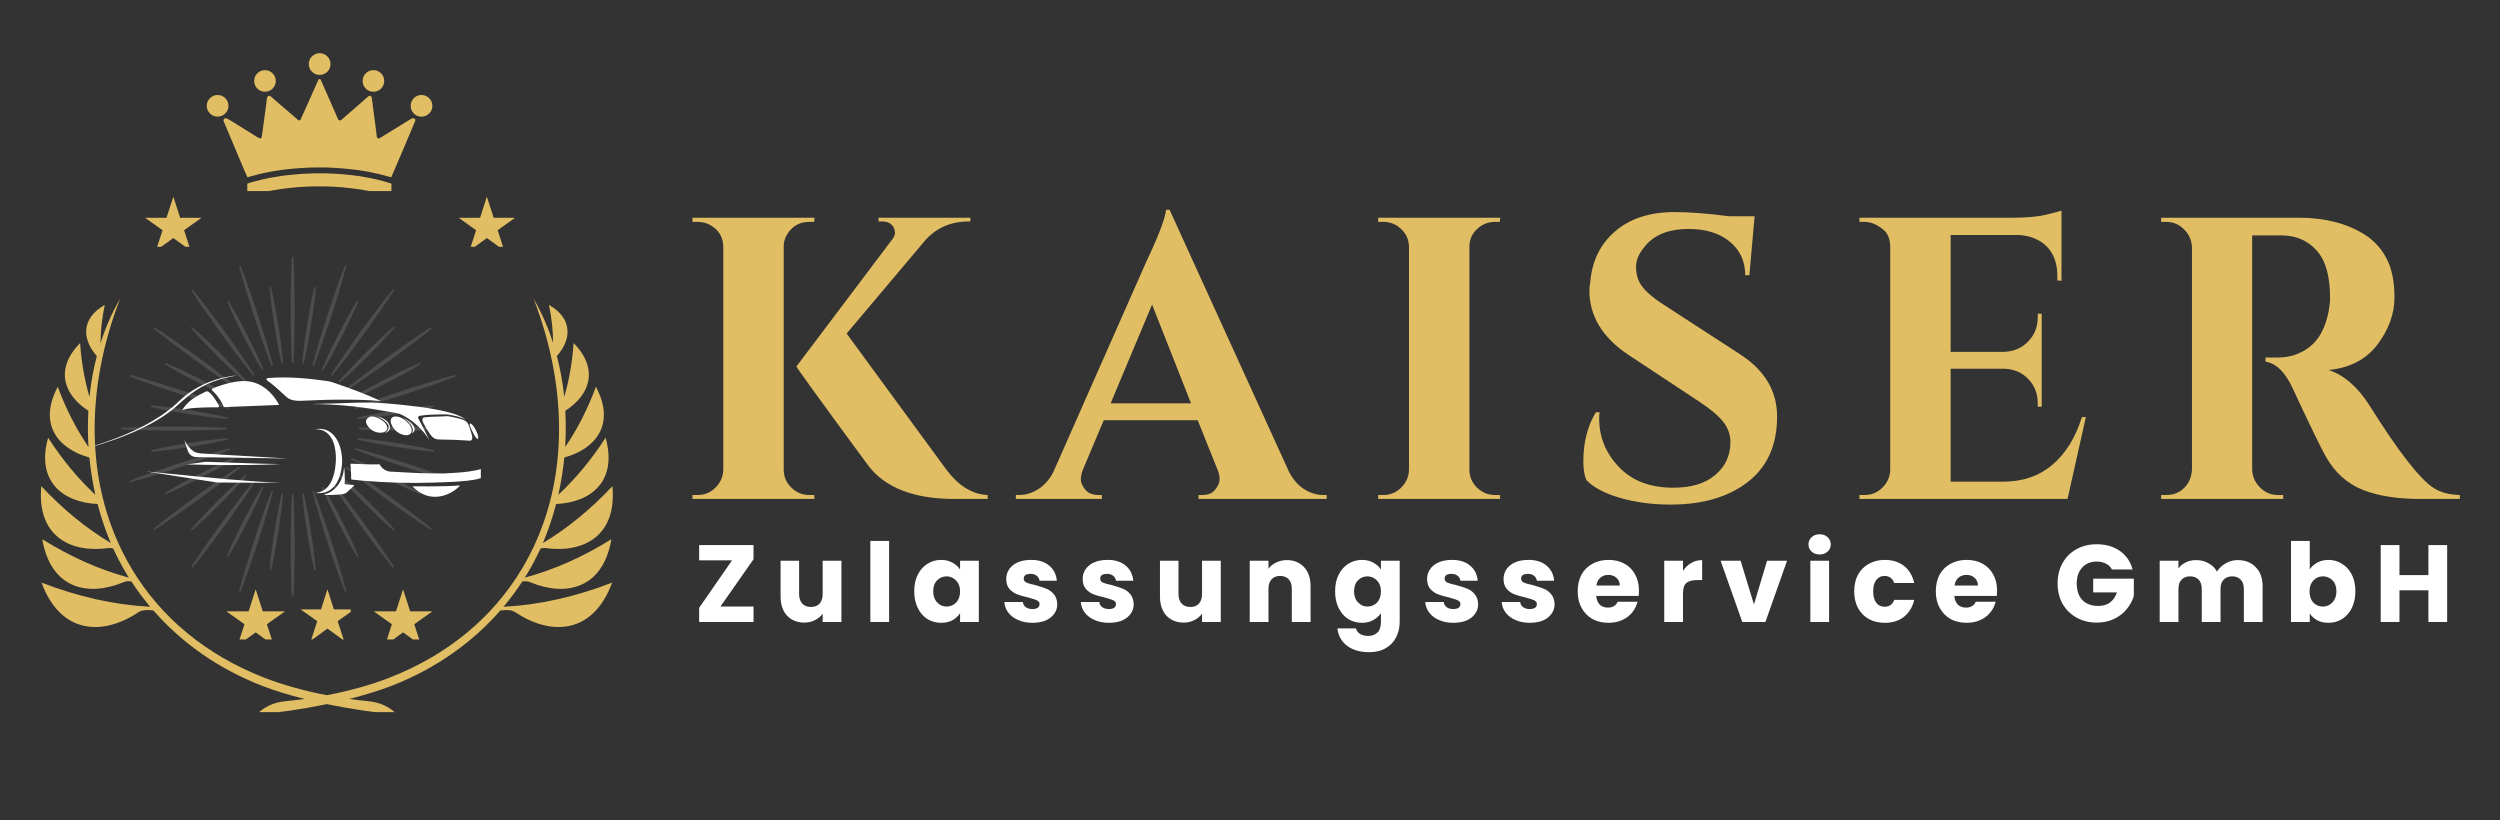 <?xml version="1.0" encoding="utf-8"?>
<svg xmlns="http://www.w3.org/2000/svg" height="82" preserveAspectRatio="xMidYMid meet" version="1.0" viewBox="0 0 187.5 61.5" width="250" zoomAndPan="magnify">
  <rect x="0" y="0" width="187.5" height="61.5" fill="#333333" stroke="none"/>
  <defs>
    <filter height="100%" id="c1ddaf6f5d" width="100%" x="0%" y="0%">
      <feColorMatrix color-interpolation-filters="sRGB" values="0 0 0 0 1 0 0 0 0 1 0 0 0 0 1 0 0 0 1 0"/>
    </filter>
    <g/>
    <mask id="c5d73e73a1">
      <g filter="url(#c1ddaf6f5d)">
        <rect fill="#000000" fill-opacity="0.13" height="73.8" width="225" x="-18.75" y="-6.15"/>
      </g>
    </mask>
    <clipPath id="bc6b1428a8">
      <path clip-rule="nonzero" d="M 13 0.285 L 15 0.285 L 15 9 L 13 9 Z M 13 0.285"/>
    </clipPath>
    <clipPath id="34dd09ba0c">
      <path clip-rule="nonzero" d="M 15 0.285 L 18 0.285 L 18 9 L 15 9 Z M 15 0.285"/>
    </clipPath>
    <clipPath id="5f4830a551">
      <path clip-rule="nonzero" d="M 18 9 L 26.453 9 L 26.453 12 L 18 12 Z M 18 9"/>
    </clipPath>
    <clipPath id="013079fe35">
      <path clip-rule="nonzero" d="M 18 12 L 26.453 12 L 26.453 14 L 18 14 Z M 18 12"/>
    </clipPath>
    <clipPath id="36810fe159">
      <path clip-rule="nonzero" d="M 18 14 L 26.453 14 L 26.453 18 L 18 18 Z M 18 14"/>
    </clipPath>
    <clipPath id="d0d6604dcb">
      <path clip-rule="nonzero" d="M 15 17 L 18 17 L 18 25.66 L 15 25.66 Z M 15 17"/>
    </clipPath>
    <clipPath id="3f70ca6067">
      <path clip-rule="nonzero" d="M 13 18 L 15 18 L 15 25.66 L 13 25.66 Z M 13 18"/>
    </clipPath>
    <clipPath id="8a6a0720a5">
      <path clip-rule="nonzero" d="M 9 17 L 13 17 L 13 25.66 L 9 25.66 Z M 9 17"/>
    </clipPath>
    <clipPath id="901cd082c2">
      <path clip-rule="nonzero" d="M 1.082 14 L 10 14 L 10 18 L 1.082 18 Z M 1.082 14"/>
    </clipPath>
    <clipPath id="8983e68921">
      <path clip-rule="nonzero" d="M 1.082 12 L 10 12 L 10 14 L 1.082 14 Z M 1.082 12"/>
    </clipPath>
    <clipPath id="bf40d01b72">
      <path clip-rule="nonzero" d="M 1.082 9 L 10 9 L 10 12 L 1.082 12 Z M 1.082 9"/>
    </clipPath>
    <clipPath id="c5f1261826">
      <path clip-rule="nonzero" d="M 9 0.285 L 13 0.285 L 13 9 L 9 9 Z M 9 0.285"/>
    </clipPath>
    <clipPath id="51583bb30c">
      <rect height="27" width="28" x="0" y="0"/>
    </clipPath>
    <clipPath id="52e4c6d8cb">
      <path clip-rule="nonzero" d="M 5.988 28.16 L 18 28.16 L 18 34 L 5.988 34 Z M 5.988 28.16"/>
    </clipPath>
    <clipPath id="8de2e515ac">
      <path clip-rule="nonzero" d="M 19 28.16 L 29 28.16 L 29 31 L 19 31 Z M 19 28.16"/>
    </clipPath>
    <clipPath id="51f8225ed6">
      <path clip-rule="nonzero" d="M 15 28.16 L 21 28.16 L 21 31 L 15 31 Z M 15 28.16"/>
    </clipPath>
    <clipPath id="62a4571714">
      <path clip-rule="nonzero" d="M 26 34 L 36.062 34 L 36.062 37 L 26 37 Z M 26 34"/>
    </clipPath>
    <clipPath id="c91eb51351">
      <path clip-rule="nonzero" d="M 24 35 L 27 35 L 27 37.559 L 24 37.559 Z M 24 35"/>
    </clipPath>
    <clipPath id="fd398bde34">
      <path clip-rule="nonzero" d="M 30 36 L 35 36 L 35 37.559 L 30 37.559 Z M 30 36"/>
    </clipPath>
    <clipPath id="4e016aa5ae">
      <path clip-rule="nonzero" d="M 3 22.398 L 46 22.398 L 46 53.41 L 3 53.41 Z M 3 22.398"/>
    </clipPath>
    <clipPath id="c02c8d2745">
      <path clip-rule="nonzero" d="M 10.883 14.75 L 15.582 14.75 L 15.582 18.508 L 10.883 18.508 Z M 10.883 14.75"/>
    </clipPath>
    <clipPath id="56e61957c5">
      <path clip-rule="nonzero" d="M 34.402 14.75 L 39 14.75 L 39 18.508 L 34.402 18.508 Z M 34.402 14.75"/>
    </clipPath>
    <clipPath id="c991cfcdd2">
      <path clip-rule="nonzero" d="M 16.973 44.199 L 21.672 44.199 L 21.672 47.961 L 16.973 47.961 Z M 16.973 44.199"/>
    </clipPath>
    <clipPath id="a75644e03b">
      <path clip-rule="nonzero" d="M 22.547 44.199 L 26.305 44.199 L 26.305 47.961 L 22.547 47.961 Z M 22.547 44.199"/>
    </clipPath>
    <clipPath id="89713f8fdc">
      <path clip-rule="nonzero" d="M 28.027 44.199 L 32.727 44.199 L 32.727 47.961 L 28.027 47.961 Z M 28.027 44.199"/>
    </clipPath>
    <clipPath id="24338bbdd3">
      <path clip-rule="nonzero" d="M 23 3.992 L 25 3.992 L 25 6 L 23 6 Z M 23 3.992"/>
    </clipPath>
    <clipPath id="219bac9ef7">
      <path clip-rule="nonzero" d="M 15.508 7 L 18 7 L 18 9 L 15.508 9 Z M 15.508 7"/>
    </clipPath>
    <clipPath id="fb2a918ec4">
      <path clip-rule="nonzero" d="M 30 7 L 32.426 7 L 32.426 9 L 30 9 Z M 30 7"/>
    </clipPath>
    <clipPath id="9355f6fe63">
      <path clip-rule="nonzero" d="M 18 12 L 30 12 L 30 14.328 L 18 14.328 Z M 18 12"/>
    </clipPath>
  </defs>
  <g fill="#e1be64" fill-opacity="1">
    <g transform="translate(50.669, 37.422)">
      <g>
        <path d="M 1.656 -0.297 C 2.176 -0.297 2.625 -0.484 3 -0.859 C 3.375 -1.234 3.566 -1.68 3.578 -2.203 L 3.578 -18.922 C 3.566 -19.641 3.238 -20.18 2.594 -20.547 C 2.312 -20.703 2 -20.781 1.656 -20.781 L 1.266 -20.781 L 1.266 -21.094 L 10.422 -21.094 L 10.391 -20.781 L 10.031 -20.781 C 9.312 -20.781 8.758 -20.473 8.375 -19.859 C 8.195 -19.578 8.109 -19.266 8.109 -18.922 L 8.109 -2.203 C 8.109 -1.68 8.297 -1.234 8.672 -0.859 C 9.055 -0.484 9.508 -0.297 10.031 -0.297 L 10.391 -0.297 L 10.422 0 L 1.266 0 L 1.266 -0.297 Z M 23.406 0 L 20.938 0 C 17.883 0 15.723 -0.832 14.453 -2.5 C 10.859 -7.383 9.062 -9.863 9.062 -9.938 L 16.203 -19.406 C 16.367 -19.602 16.453 -19.781 16.453 -19.938 C 16.453 -20.102 16.422 -20.242 16.359 -20.359 C 16.191 -20.66 15.91 -20.812 15.516 -20.812 L 15.219 -20.812 L 15.219 -21.094 L 22.109 -21.094 L 22.109 -20.812 L 21.984 -20.812 C 20.641 -20.812 19.547 -20.332 18.703 -19.375 L 12.828 -12.406 L 20.328 -2.172 C 21.254 -0.961 22.281 -0.336 23.406 -0.297 Z M 23.406 0"/>
      </g>
    </g>
  </g>
  <g fill="#e1be64" fill-opacity="1">
    <g transform="translate(77, 37.422)">
      <g>
        <path d="M 22.234 -0.297 L 22.5 -0.297 L 22.5 0 L 12.891 0 L 12.891 -0.297 L 13.172 -0.297 C 13.609 -0.297 13.93 -0.43 14.141 -0.703 C 14.359 -0.973 14.469 -1.227 14.469 -1.469 C 14.469 -1.719 14.414 -1.961 14.312 -2.203 L 12.828 -5.906 L 5.781 -5.906 L 4.219 -2.203 C 4.113 -1.941 4.062 -1.691 4.062 -1.453 C 4.062 -1.223 4.172 -0.973 4.391 -0.703 C 4.617 -0.43 4.953 -0.297 5.391 -0.297 L 5.641 -0.297 L 5.641 0 L -0.812 0 L -0.812 -0.297 L -0.547 -0.297 C -0.078 -0.297 0.383 -0.438 0.844 -0.719 C 1.301 -1 1.68 -1.422 1.984 -1.984 L 8.953 -17.75 C 9.891 -19.727 10.391 -21.039 10.453 -21.688 L 10.719 -21.688 L 19.672 -2.047 C 19.973 -1.461 20.352 -1.023 20.812 -0.734 C 21.281 -0.441 21.754 -0.297 22.234 -0.297 Z M 6.297 -7.172 L 12.328 -7.172 L 9.406 -14.578 Z M 6.297 -7.172"/>
      </g>
    </g>
  </g>
  <g fill="#e1be64" fill-opacity="1">
    <g transform="translate(102.096, 37.422)">
      <g>
        <path d="M 1.656 -0.297 C 2.176 -0.297 2.625 -0.484 3 -0.859 C 3.375 -1.234 3.566 -1.68 3.578 -2.203 L 3.578 -18.922 C 3.566 -19.441 3.375 -19.879 3 -20.234 C 2.625 -20.598 2.176 -20.781 1.656 -20.781 L 1.266 -20.781 L 1.266 -21.094 L 10.422 -21.094 L 10.391 -20.781 L 10.031 -20.781 C 9.508 -20.781 9.055 -20.598 8.672 -20.234 C 8.297 -19.879 8.109 -19.441 8.109 -18.922 L 8.109 -2.203 C 8.109 -1.68 8.297 -1.234 8.672 -0.859 C 9.055 -0.484 9.508 -0.297 10.031 -0.297 L 10.391 -0.297 L 10.422 0 L 1.266 0 L 1.266 -0.297 Z M 1.656 -0.297"/>
      </g>
    </g>
  </g>
  <g fill="#e1be64" fill-opacity="1">
    <g transform="translate(117.251, 37.422)">
      <g>
        <path d="M 1.5 -2.797 C 1.5 -4.242 1.812 -5.477 2.438 -6.5 L 2.719 -6.5 C 2.695 -6.344 2.688 -6.188 2.688 -6.031 C 2.688 -4.645 3.18 -3.43 4.172 -2.391 C 5.16 -1.359 6.52 -0.844 8.25 -0.844 C 9.594 -0.844 10.641 -1.16 11.391 -1.797 C 12.148 -2.441 12.531 -3.258 12.531 -4.25 C 12.531 -4.832 12.344 -5.352 11.969 -5.812 C 11.602 -6.27 10.988 -6.781 10.125 -7.344 L 4.875 -10.812 C 2.926 -12.113 1.953 -13.723 1.953 -15.641 C 1.953 -15.836 1.973 -16.035 2.016 -16.234 C 2.141 -17.828 2.758 -19.102 3.875 -20.062 C 4.988 -21.031 6.477 -21.516 8.344 -21.516 C 9.445 -21.516 10.812 -21.41 12.438 -21.203 L 14.344 -21.203 L 13.953 -16.781 L 13.641 -16.781 C 13.641 -17.82 13.254 -18.66 12.484 -19.297 C 11.711 -19.93 10.688 -20.25 9.406 -20.25 C 7.832 -20.25 6.695 -19.766 6 -18.797 C 5.633 -18.336 5.453 -17.875 5.453 -17.406 C 5.453 -16.945 5.539 -16.555 5.719 -16.234 C 6 -15.711 6.613 -15.148 7.562 -14.547 L 13.312 -10.812 C 15.125 -9.625 16.031 -8.078 16.031 -6.172 C 16.031 -4.047 15.301 -2.414 13.844 -1.281 C 12.383 -0.145 10.453 0.422 8.047 0.422 C 6.68 0.422 5.422 0.254 4.266 -0.078 C 3.109 -0.41 2.258 -0.859 1.719 -1.422 C 1.57 -1.797 1.5 -2.254 1.5 -2.797 Z M 1.5 -2.797"/>
      </g>
    </g>
  </g>
  <g fill="#e1be64" fill-opacity="1">
    <g transform="translate(138.19, 37.422)">
      <g>
        <path d="M 1.656 -0.297 C 2.176 -0.297 2.625 -0.484 3 -0.859 C 3.375 -1.234 3.566 -1.68 3.578 -2.203 L 3.578 -18.984 C 3.547 -19.504 3.398 -19.883 3.141 -20.125 C 2.648 -20.562 2.156 -20.781 1.656 -20.781 L 1.266 -20.781 L 1.266 -21.094 L 12.797 -21.094 C 13.785 -21.094 14.598 -21.164 15.234 -21.312 C 15.879 -21.469 16.273 -21.57 16.422 -21.625 L 16.422 -16.359 L 16.109 -16.391 L 16.109 -16.719 C 16.109 -17.969 15.648 -18.852 14.734 -19.375 C 14.285 -19.633 13.766 -19.773 13.172 -19.797 L 8.109 -19.797 L 8.109 -11.031 L 12.078 -11.031 C 12.816 -11.051 13.426 -11.305 13.906 -11.797 C 14.395 -12.285 14.641 -12.891 14.641 -13.609 L 14.641 -13.891 L 14.938 -13.891 L 14.938 -6.922 L 14.641 -6.922 L 14.641 -7.172 C 14.641 -7.91 14.398 -8.52 13.922 -9 C 13.453 -9.488 12.859 -9.742 12.141 -9.766 L 8.109 -9.766 L 8.109 -1.297 L 12.047 -1.297 C 13.516 -1.297 14.742 -1.719 15.734 -2.562 C 16.734 -3.406 17.473 -4.598 17.953 -6.141 L 18.25 -6.141 L 16.875 0 L 1.266 0 L 1.266 -0.297 Z M 1.656 -0.297"/>
      </g>
    </g>
  </g>
  <g fill="#e1be64" fill-opacity="1">
    <g transform="translate(160.725, 37.422)">
      <g>
        <path d="M 9.578 -19.766 L 8.281 -19.766 C 8.238 -19.766 8.207 -19.766 8.188 -19.766 L 8.188 -2.203 C 8.207 -1.68 8.406 -1.234 8.781 -0.859 C 9.156 -0.484 9.602 -0.297 10.125 -0.297 L 10.516 -0.297 L 10.516 0 L 1.359 0 L 1.359 -0.297 L 1.75 -0.297 C 2.469 -0.297 3.02 -0.609 3.406 -1.234 C 3.562 -1.516 3.648 -1.828 3.672 -2.172 L 3.672 -18.891 C 3.648 -19.41 3.453 -19.852 3.078 -20.219 C 2.711 -20.594 2.27 -20.781 1.75 -20.781 L 1.359 -20.781 L 1.359 -21.094 L 11.688 -21.094 C 13.633 -21.094 15.281 -20.672 16.625 -19.828 C 17.312 -19.398 17.852 -18.812 18.25 -18.062 C 18.656 -17.312 18.859 -16.328 18.859 -15.109 C 18.859 -13.891 18.438 -12.719 17.594 -11.594 C 16.75 -10.469 15.523 -9.828 13.922 -9.672 C 15.086 -9.285 16.109 -8.398 16.984 -7.016 C 19.16 -3.547 20.77 -1.477 21.812 -0.812 C 22.332 -0.488 22.984 -0.316 23.766 -0.297 L 23.766 0 L 20.812 0 C 19.07 0 17.625 -0.227 16.469 -0.688 C 15.312 -1.156 14.398 -1.973 13.734 -3.141 C 13.359 -3.797 12.523 -5.508 11.234 -8.281 C 10.672 -9.508 9.988 -10.18 9.188 -10.297 L 9.188 -10.609 L 10.125 -10.609 C 11.031 -10.609 11.828 -10.879 12.516 -11.422 C 13.211 -11.961 13.68 -12.844 13.922 -14.062 C 13.992 -14.488 14.031 -14.82 14.031 -15.062 C 14.031 -16.707 13.695 -17.895 13.031 -18.625 C 12.375 -19.363 11.523 -19.742 10.484 -19.766 C 10.285 -19.766 9.984 -19.766 9.578 -19.766 Z M 9.578 -19.766"/>
      </g>
    </g>
  </g>
  <g fill="#ffffff" fill-opacity="1">
    <g transform="translate(52.03, 46.648)">
      <g>
        <path d="M 2 -1.156 L 4.484 -1.156 L 4.484 0 L 0.406 0 L 0.406 -1.062 L 2.875 -4.625 L 0.406 -4.625 L 0.406 -5.766 L 4.484 -5.766 L 4.484 -4.703 Z M 2 -1.156"/>
      </g>
    </g>
  </g>
  <g fill="#ffffff" fill-opacity="1">
    <g transform="translate(58.075, 46.648)">
      <g>
        <path d="M 5.031 -4.594 L 5.031 0 L 3.625 0 L 3.625 -0.625 C 3.488 -0.426 3.297 -0.266 3.047 -0.141 C 2.805 -0.016 2.539 0.047 2.25 0.047 C 1.895 0.047 1.582 -0.031 1.312 -0.188 C 1.039 -0.344 0.832 -0.566 0.688 -0.859 C 0.539 -1.16 0.469 -1.508 0.469 -1.906 L 0.469 -4.594 L 1.859 -4.594 L 1.859 -2.094 C 1.859 -1.789 1.938 -1.551 2.094 -1.375 C 2.258 -1.207 2.477 -1.125 2.75 -1.125 C 3.02 -1.125 3.234 -1.207 3.391 -1.375 C 3.547 -1.551 3.625 -1.789 3.625 -2.094 L 3.625 -4.594 Z M 5.031 -4.594"/>
      </g>
    </g>
  </g>
  <g fill="#ffffff" fill-opacity="1">
    <g transform="translate(64.761, 46.648)">
      <g>
        <path d="M 1.922 -6.078 L 1.922 0 L 0.516 0 L 0.516 -6.078 Z M 1.922 -6.078"/>
      </g>
    </g>
  </g>
  <g fill="#ffffff" fill-opacity="1">
    <g transform="translate(68.334, 46.648)">
      <g>
        <path d="M 0.234 -2.297 C 0.234 -2.773 0.32 -3.191 0.5 -3.547 C 0.676 -3.898 0.914 -4.172 1.219 -4.359 C 1.531 -4.555 1.875 -4.656 2.25 -4.656 C 2.57 -4.656 2.852 -4.586 3.094 -4.453 C 3.344 -4.316 3.535 -4.145 3.672 -3.938 L 3.672 -4.594 L 5.078 -4.594 L 5.078 0 L 3.672 0 L 3.672 -0.656 C 3.523 -0.438 3.332 -0.258 3.094 -0.125 C 2.852 0 2.57 0.062 2.25 0.062 C 1.875 0.062 1.531 -0.031 1.219 -0.219 C 0.914 -0.414 0.676 -0.691 0.5 -1.047 C 0.32 -1.41 0.234 -1.828 0.234 -2.297 Z M 3.672 -2.297 C 3.672 -2.641 3.57 -2.91 3.375 -3.109 C 3.176 -3.316 2.938 -3.422 2.656 -3.422 C 2.383 -3.422 2.148 -3.32 1.953 -3.125 C 1.754 -2.926 1.656 -2.648 1.656 -2.297 C 1.656 -1.953 1.754 -1.676 1.953 -1.469 C 2.148 -1.258 2.383 -1.156 2.656 -1.156 C 2.938 -1.156 3.176 -1.254 3.375 -1.453 C 3.57 -1.66 3.672 -1.941 3.672 -2.297 Z M 3.672 -2.297"/>
      </g>
    </g>
  </g>
  <g fill="#ffffff" fill-opacity="1">
    <g transform="translate(75.061, 46.648)">
      <g>
        <path d="M 2.375 0.062 C 1.977 0.062 1.625 -0.004 1.312 -0.141 C 1 -0.273 0.75 -0.461 0.562 -0.703 C 0.383 -0.941 0.285 -1.207 0.266 -1.5 L 1.656 -1.5 C 1.664 -1.344 1.738 -1.211 1.875 -1.109 C 2.008 -1.016 2.172 -0.969 2.359 -0.969 C 2.535 -0.969 2.672 -1 2.766 -1.062 C 2.859 -1.133 2.906 -1.227 2.906 -1.344 C 2.906 -1.469 2.836 -1.562 2.703 -1.625 C 2.566 -1.688 2.344 -1.758 2.031 -1.844 C 1.707 -1.914 1.438 -1.992 1.219 -2.078 C 1 -2.16 0.805 -2.297 0.641 -2.484 C 0.484 -2.672 0.406 -2.922 0.406 -3.234 C 0.406 -3.492 0.477 -3.734 0.625 -3.953 C 0.77 -4.172 0.984 -4.344 1.266 -4.469 C 1.547 -4.594 1.883 -4.656 2.281 -4.656 C 2.852 -4.656 3.305 -4.508 3.641 -4.219 C 3.973 -3.938 4.16 -3.562 4.203 -3.094 L 2.906 -3.094 C 2.883 -3.25 2.812 -3.375 2.688 -3.469 C 2.57 -3.562 2.422 -3.609 2.234 -3.609 C 2.066 -3.609 1.938 -3.578 1.844 -3.516 C 1.758 -3.453 1.719 -3.363 1.719 -3.25 C 1.719 -3.125 1.785 -3.023 1.922 -2.953 C 2.066 -2.891 2.289 -2.828 2.594 -2.766 C 2.926 -2.672 3.195 -2.582 3.406 -2.5 C 3.625 -2.414 3.812 -2.281 3.969 -2.094 C 4.133 -1.906 4.223 -1.648 4.234 -1.328 C 4.234 -1.055 4.156 -0.816 4 -0.609 C 3.852 -0.398 3.641 -0.234 3.359 -0.109 C 3.078 0.004 2.75 0.062 2.375 0.062 Z M 2.375 0.062"/>
      </g>
    </g>
  </g>
  <g fill="#ffffff" fill-opacity="1">
    <g transform="translate(80.794, 46.648)">
      <g>
        <path d="M 2.375 0.062 C 1.977 0.062 1.625 -0.004 1.312 -0.141 C 1 -0.273 0.75 -0.461 0.562 -0.703 C 0.383 -0.941 0.285 -1.207 0.266 -1.5 L 1.656 -1.5 C 1.664 -1.344 1.738 -1.211 1.875 -1.109 C 2.008 -1.016 2.172 -0.969 2.359 -0.969 C 2.535 -0.969 2.672 -1 2.766 -1.062 C 2.859 -1.133 2.906 -1.227 2.906 -1.344 C 2.906 -1.469 2.836 -1.562 2.703 -1.625 C 2.566 -1.688 2.344 -1.758 2.031 -1.844 C 1.707 -1.914 1.438 -1.992 1.219 -2.078 C 1 -2.16 0.805 -2.297 0.641 -2.484 C 0.484 -2.672 0.406 -2.922 0.406 -3.234 C 0.406 -3.492 0.477 -3.734 0.625 -3.953 C 0.77 -4.172 0.984 -4.344 1.266 -4.469 C 1.547 -4.594 1.883 -4.656 2.281 -4.656 C 2.852 -4.656 3.305 -4.508 3.641 -4.219 C 3.973 -3.938 4.16 -3.562 4.203 -3.094 L 2.906 -3.094 C 2.883 -3.25 2.812 -3.375 2.688 -3.469 C 2.57 -3.562 2.422 -3.609 2.234 -3.609 C 2.066 -3.609 1.938 -3.578 1.844 -3.516 C 1.758 -3.453 1.719 -3.363 1.719 -3.25 C 1.719 -3.125 1.785 -3.023 1.922 -2.953 C 2.066 -2.891 2.289 -2.828 2.594 -2.766 C 2.926 -2.672 3.195 -2.582 3.406 -2.5 C 3.625 -2.414 3.812 -2.281 3.969 -2.094 C 4.133 -1.906 4.223 -1.648 4.234 -1.328 C 4.234 -1.055 4.156 -0.816 4 -0.609 C 3.852 -0.398 3.641 -0.234 3.359 -0.109 C 3.078 0.004 2.75 0.062 2.375 0.062 Z M 2.375 0.062"/>
      </g>
    </g>
  </g>
  <g fill="#ffffff" fill-opacity="1">
    <g transform="translate(86.528, 46.648)">
      <g>
        <path d="M 5.031 -4.594 L 5.031 0 L 3.625 0 L 3.625 -0.625 C 3.488 -0.426 3.297 -0.266 3.047 -0.141 C 2.805 -0.016 2.539 0.047 2.25 0.047 C 1.895 0.047 1.582 -0.031 1.312 -0.188 C 1.039 -0.344 0.832 -0.566 0.688 -0.859 C 0.539 -1.16 0.469 -1.508 0.469 -1.906 L 0.469 -4.594 L 1.859 -4.594 L 1.859 -2.094 C 1.859 -1.789 1.938 -1.551 2.094 -1.375 C 2.258 -1.207 2.477 -1.125 2.75 -1.125 C 3.02 -1.125 3.234 -1.207 3.391 -1.375 C 3.547 -1.551 3.625 -1.789 3.625 -2.094 L 3.625 -4.594 Z M 5.031 -4.594"/>
      </g>
    </g>
  </g>
  <g fill="#ffffff" fill-opacity="1">
    <g transform="translate(93.214, 46.648)">
      <g>
        <path d="M 3.297 -4.641 C 3.836 -4.641 4.27 -4.461 4.594 -4.109 C 4.914 -3.766 5.078 -3.285 5.078 -2.672 L 5.078 0 L 3.672 0 L 3.672 -2.484 C 3.672 -2.797 3.594 -3.035 3.438 -3.203 C 3.281 -3.367 3.066 -3.453 2.797 -3.453 C 2.523 -3.453 2.312 -3.367 2.156 -3.203 C 2 -3.035 1.922 -2.797 1.922 -2.484 L 1.922 0 L 0.516 0 L 0.516 -4.594 L 1.922 -4.594 L 1.922 -3.984 C 2.055 -4.18 2.242 -4.336 2.484 -4.453 C 2.734 -4.578 3.004 -4.641 3.297 -4.641 Z M 3.297 -4.641"/>
      </g>
    </g>
  </g>
  <g fill="#ffffff" fill-opacity="1">
    <g transform="translate(99.899, 46.648)">
      <g>
        <path d="M 2.25 -4.656 C 2.57 -4.656 2.852 -4.586 3.094 -4.453 C 3.344 -4.316 3.535 -4.145 3.672 -3.938 L 3.672 -4.594 L 5.078 -4.594 L 5.078 -0.016 C 5.078 0.41 4.988 0.797 4.812 1.141 C 4.645 1.484 4.391 1.754 4.047 1.953 C 3.711 2.16 3.289 2.266 2.781 2.266 C 2.102 2.266 1.551 2.102 1.125 1.781 C 0.707 1.457 0.469 1.023 0.406 0.484 L 1.797 0.484 C 1.836 0.648 1.938 0.785 2.094 0.891 C 2.258 0.992 2.469 1.047 2.719 1.047 C 3 1.047 3.227 0.961 3.406 0.797 C 3.582 0.629 3.672 0.359 3.672 -0.016 L 3.672 -0.656 C 3.523 -0.445 3.332 -0.273 3.094 -0.141 C 2.852 -0.004 2.57 0.062 2.25 0.062 C 1.875 0.062 1.531 -0.031 1.219 -0.219 C 0.914 -0.414 0.676 -0.691 0.5 -1.047 C 0.32 -1.41 0.234 -1.828 0.234 -2.297 C 0.234 -2.773 0.32 -3.191 0.5 -3.547 C 0.676 -3.898 0.914 -4.172 1.219 -4.359 C 1.531 -4.555 1.875 -4.656 2.25 -4.656 Z M 3.672 -2.297 C 3.672 -2.641 3.57 -2.91 3.375 -3.109 C 3.176 -3.316 2.938 -3.422 2.656 -3.422 C 2.383 -3.422 2.148 -3.32 1.953 -3.125 C 1.754 -2.926 1.656 -2.648 1.656 -2.297 C 1.656 -1.953 1.754 -1.676 1.953 -1.469 C 2.148 -1.258 2.383 -1.156 2.656 -1.156 C 2.938 -1.156 3.176 -1.254 3.375 -1.453 C 3.57 -1.66 3.672 -1.941 3.672 -2.297 Z M 3.672 -2.297"/>
      </g>
    </g>
  </g>
  <g fill="#ffffff" fill-opacity="1">
    <g transform="translate(106.627, 46.648)">
      <g>
        <path d="M 2.375 0.062 C 1.977 0.062 1.625 -0.004 1.312 -0.141 C 1 -0.273 0.75 -0.461 0.562 -0.703 C 0.383 -0.941 0.285 -1.207 0.266 -1.5 L 1.656 -1.5 C 1.664 -1.344 1.738 -1.211 1.875 -1.109 C 2.008 -1.016 2.172 -0.969 2.359 -0.969 C 2.535 -0.969 2.672 -1 2.766 -1.062 C 2.859 -1.133 2.906 -1.227 2.906 -1.344 C 2.906 -1.469 2.836 -1.562 2.703 -1.625 C 2.566 -1.688 2.344 -1.758 2.031 -1.844 C 1.707 -1.914 1.438 -1.992 1.219 -2.078 C 1 -2.16 0.805 -2.297 0.641 -2.484 C 0.484 -2.672 0.406 -2.922 0.406 -3.234 C 0.406 -3.492 0.477 -3.734 0.625 -3.953 C 0.77 -4.172 0.984 -4.344 1.266 -4.469 C 1.547 -4.594 1.883 -4.656 2.281 -4.656 C 2.852 -4.656 3.305 -4.508 3.641 -4.219 C 3.973 -3.938 4.16 -3.562 4.203 -3.094 L 2.906 -3.094 C 2.883 -3.25 2.812 -3.375 2.688 -3.469 C 2.57 -3.562 2.422 -3.609 2.234 -3.609 C 2.066 -3.609 1.938 -3.578 1.844 -3.516 C 1.758 -3.453 1.719 -3.363 1.719 -3.25 C 1.719 -3.125 1.785 -3.023 1.922 -2.953 C 2.066 -2.891 2.289 -2.828 2.594 -2.766 C 2.926 -2.672 3.195 -2.582 3.406 -2.5 C 3.625 -2.414 3.812 -2.281 3.969 -2.094 C 4.133 -1.906 4.223 -1.648 4.234 -1.328 C 4.234 -1.055 4.156 -0.816 4 -0.609 C 3.852 -0.398 3.641 -0.234 3.359 -0.109 C 3.078 0.004 2.75 0.062 2.375 0.062 Z M 2.375 0.062"/>
      </g>
    </g>
  </g>
  <g fill="#ffffff" fill-opacity="1">
    <g transform="translate(112.36, 46.648)">
      <g>
        <path d="M 2.375 0.062 C 1.977 0.062 1.625 -0.004 1.312 -0.141 C 1 -0.273 0.75 -0.461 0.562 -0.703 C 0.383 -0.941 0.285 -1.207 0.266 -1.5 L 1.656 -1.5 C 1.664 -1.344 1.738 -1.211 1.875 -1.109 C 2.008 -1.016 2.172 -0.969 2.359 -0.969 C 2.535 -0.969 2.672 -1 2.766 -1.062 C 2.859 -1.133 2.906 -1.227 2.906 -1.344 C 2.906 -1.469 2.836 -1.562 2.703 -1.625 C 2.566 -1.688 2.344 -1.758 2.031 -1.844 C 1.707 -1.914 1.438 -1.992 1.219 -2.078 C 1 -2.16 0.805 -2.297 0.641 -2.484 C 0.484 -2.672 0.406 -2.922 0.406 -3.234 C 0.406 -3.492 0.477 -3.734 0.625 -3.953 C 0.77 -4.172 0.984 -4.344 1.266 -4.469 C 1.547 -4.594 1.883 -4.656 2.281 -4.656 C 2.852 -4.656 3.305 -4.508 3.641 -4.219 C 3.973 -3.938 4.16 -3.562 4.203 -3.094 L 2.906 -3.094 C 2.883 -3.25 2.812 -3.375 2.688 -3.469 C 2.57 -3.562 2.422 -3.609 2.234 -3.609 C 2.066 -3.609 1.938 -3.578 1.844 -3.516 C 1.758 -3.453 1.719 -3.363 1.719 -3.25 C 1.719 -3.125 1.785 -3.023 1.922 -2.953 C 2.066 -2.891 2.289 -2.828 2.594 -2.766 C 2.926 -2.672 3.195 -2.582 3.406 -2.5 C 3.625 -2.414 3.812 -2.281 3.969 -2.094 C 4.133 -1.906 4.223 -1.648 4.234 -1.328 C 4.234 -1.055 4.156 -0.816 4 -0.609 C 3.852 -0.398 3.641 -0.234 3.359 -0.109 C 3.078 0.004 2.75 0.062 2.375 0.062 Z M 2.375 0.062"/>
      </g>
    </g>
  </g>
  <g fill="#ffffff" fill-opacity="1">
    <g transform="translate(118.093, 46.648)">
      <g>
        <path d="M 4.828 -2.359 C 4.828 -2.234 4.82 -2.098 4.812 -1.953 L 1.625 -1.953 C 1.645 -1.672 1.734 -1.453 1.891 -1.297 C 2.055 -1.148 2.258 -1.078 2.5 -1.078 C 2.852 -1.078 3.098 -1.223 3.234 -1.516 L 4.719 -1.516 C 4.645 -1.211 4.508 -0.941 4.312 -0.703 C 4.113 -0.461 3.863 -0.273 3.562 -0.141 C 3.258 -0.004 2.922 0.062 2.547 0.062 C 2.098 0.062 1.695 -0.031 1.344 -0.219 C 1 -0.414 0.727 -0.691 0.531 -1.047 C 0.332 -1.398 0.234 -1.816 0.234 -2.297 C 0.234 -2.773 0.328 -3.191 0.516 -3.547 C 0.711 -3.898 0.984 -4.172 1.328 -4.359 C 1.68 -4.555 2.086 -4.656 2.547 -4.656 C 2.992 -4.656 3.391 -4.562 3.734 -4.375 C 4.078 -4.188 4.344 -3.922 4.531 -3.578 C 4.727 -3.234 4.828 -2.828 4.828 -2.359 Z M 3.391 -2.734 C 3.391 -2.973 3.305 -3.164 3.141 -3.312 C 2.984 -3.457 2.781 -3.531 2.531 -3.531 C 2.289 -3.531 2.086 -3.457 1.922 -3.312 C 1.766 -3.176 1.672 -2.984 1.641 -2.734 Z M 3.391 -2.734"/>
      </g>
    </g>
  </g>
  <g fill="#ffffff" fill-opacity="1">
    <g transform="translate(124.302, 46.648)">
      <g>
        <path d="M 1.922 -3.828 C 2.078 -4.078 2.281 -4.273 2.531 -4.422 C 2.781 -4.566 3.055 -4.641 3.359 -4.641 L 3.359 -3.141 L 2.969 -3.141 C 2.613 -3.141 2.348 -3.066 2.172 -2.922 C 2.004 -2.773 1.922 -2.508 1.922 -2.125 L 1.922 0 L 0.516 0 L 0.516 -4.594 L 1.922 -4.594 Z M 1.922 -3.828"/>
      </g>
    </g>
  </g>
  <g fill="#ffffff" fill-opacity="1">
    <g transform="translate(128.968, 46.648)">
      <g>
        <path d="M 2.578 -1.312 L 3.562 -4.594 L 5.062 -4.594 L 3.438 0 L 1.703 0 L 0.078 -4.594 L 1.578 -4.594 Z M 2.578 -1.312"/>
      </g>
    </g>
  </g>
  <g fill="#ffffff" fill-opacity="1">
    <g transform="translate(135.26, 46.648)">
      <g>
        <path d="M 1.219 -5.062 C 0.969 -5.062 0.766 -5.133 0.609 -5.281 C 0.453 -5.426 0.375 -5.602 0.375 -5.812 C 0.375 -6.031 0.453 -6.211 0.609 -6.359 C 0.766 -6.504 0.969 -6.578 1.219 -6.578 C 1.457 -6.578 1.656 -6.504 1.812 -6.359 C 1.969 -6.211 2.047 -6.031 2.047 -5.812 C 2.047 -5.602 1.969 -5.426 1.812 -5.281 C 1.656 -5.133 1.457 -5.062 1.219 -5.062 Z M 1.922 -4.594 L 1.922 0 L 0.516 0 L 0.516 -4.594 Z M 1.922 -4.594"/>
      </g>
    </g>
  </g>
  <g fill="#ffffff" fill-opacity="1">
    <g transform="translate(138.833, 46.648)">
      <g>
        <path d="M 0.234 -2.297 C 0.234 -2.773 0.328 -3.191 0.516 -3.547 C 0.711 -3.898 0.984 -4.172 1.328 -4.359 C 1.68 -4.555 2.082 -4.656 2.531 -4.656 C 3.102 -4.656 3.582 -4.504 3.969 -4.203 C 4.352 -3.898 4.609 -3.473 4.734 -2.922 L 3.234 -2.922 C 3.109 -3.273 2.863 -3.453 2.5 -3.453 C 2.25 -3.453 2.047 -3.352 1.891 -3.156 C 1.734 -2.957 1.656 -2.672 1.656 -2.297 C 1.656 -1.922 1.734 -1.633 1.891 -1.438 C 2.047 -1.238 2.25 -1.141 2.5 -1.141 C 2.863 -1.141 3.109 -1.312 3.234 -1.656 L 4.734 -1.656 C 4.609 -1.125 4.352 -0.703 3.969 -0.391 C 3.582 -0.086 3.102 0.062 2.531 0.062 C 2.082 0.062 1.68 -0.031 1.328 -0.219 C 0.984 -0.414 0.711 -0.691 0.516 -1.047 C 0.328 -1.398 0.234 -1.816 0.234 -2.297 Z M 0.234 -2.297"/>
      </g>
    </g>
  </g>
  <g fill="#ffffff" fill-opacity="1">
    <g transform="translate(144.952, 46.648)">
      <g>
        <path d="M 4.828 -2.359 C 4.828 -2.234 4.82 -2.098 4.812 -1.953 L 1.625 -1.953 C 1.645 -1.672 1.734 -1.453 1.891 -1.297 C 2.055 -1.148 2.258 -1.078 2.5 -1.078 C 2.852 -1.078 3.098 -1.223 3.234 -1.516 L 4.719 -1.516 C 4.645 -1.211 4.508 -0.941 4.312 -0.703 C 4.113 -0.461 3.863 -0.273 3.562 -0.141 C 3.258 -0.004 2.922 0.062 2.547 0.062 C 2.098 0.062 1.695 -0.031 1.344 -0.219 C 1 -0.414 0.727 -0.691 0.531 -1.047 C 0.332 -1.398 0.234 -1.816 0.234 -2.297 C 0.234 -2.773 0.328 -3.191 0.516 -3.547 C 0.711 -3.898 0.984 -4.172 1.328 -4.359 C 1.68 -4.555 2.086 -4.656 2.547 -4.656 C 2.992 -4.656 3.391 -4.562 3.734 -4.375 C 4.078 -4.188 4.344 -3.922 4.531 -3.578 C 4.727 -3.234 4.828 -2.828 4.828 -2.359 Z M 3.391 -2.734 C 3.391 -2.973 3.305 -3.164 3.141 -3.312 C 2.984 -3.457 2.781 -3.531 2.531 -3.531 C 2.289 -3.531 2.086 -3.457 1.922 -3.312 C 1.766 -3.176 1.672 -2.984 1.641 -2.734 Z M 3.391 -2.734"/>
      </g>
    </g>
  </g>
  <g fill="#ffffff" fill-opacity="1">
    <g transform="translate(151.161, 46.648)">
      <g/>
    </g>
  </g>
  <g fill="#ffffff" fill-opacity="1">
    <g transform="translate(154.053, 46.648)">
      <g>
        <path d="M 4.344 -3.938 C 4.238 -4.133 4.086 -4.281 3.891 -4.375 C 3.691 -4.477 3.461 -4.531 3.203 -4.531 C 2.742 -4.531 2.379 -4.379 2.109 -4.078 C 1.836 -3.785 1.703 -3.391 1.703 -2.891 C 1.703 -2.359 1.844 -1.941 2.125 -1.641 C 2.414 -1.348 2.816 -1.203 3.328 -1.203 C 3.672 -1.203 3.957 -1.285 4.188 -1.453 C 4.426 -1.629 4.602 -1.883 4.719 -2.219 L 2.938 -2.219 L 2.938 -3.25 L 5.984 -3.25 L 5.984 -1.953 C 5.879 -1.598 5.703 -1.27 5.453 -0.969 C 5.211 -0.664 4.898 -0.422 4.516 -0.234 C 4.129 -0.047 3.695 0.047 3.219 0.047 C 2.645 0.047 2.133 -0.078 1.688 -0.328 C 1.238 -0.578 0.891 -0.922 0.641 -1.359 C 0.391 -1.805 0.266 -2.316 0.266 -2.891 C 0.266 -3.461 0.391 -3.973 0.641 -4.422 C 0.891 -4.867 1.234 -5.211 1.672 -5.453 C 2.117 -5.703 2.629 -5.828 3.203 -5.828 C 3.891 -5.828 4.469 -5.66 4.938 -5.328 C 5.414 -4.992 5.734 -4.531 5.891 -3.938 Z M 4.344 -3.938"/>
      </g>
    </g>
  </g>
  <g fill="#ffffff" fill-opacity="1">
    <g transform="translate(161.461, 46.648)">
      <g>
        <path d="M 6.359 -4.641 C 6.93 -4.641 7.383 -4.461 7.719 -4.109 C 8.062 -3.766 8.234 -3.285 8.234 -2.672 L 8.234 0 L 6.828 0 L 6.828 -2.484 C 6.828 -2.785 6.75 -3.016 6.594 -3.172 C 6.438 -3.336 6.223 -3.422 5.953 -3.422 C 5.68 -3.422 5.469 -3.336 5.312 -3.172 C 5.156 -3.016 5.078 -2.785 5.078 -2.484 L 5.078 0 L 3.672 0 L 3.672 -2.484 C 3.672 -2.785 3.594 -3.016 3.438 -3.172 C 3.281 -3.336 3.066 -3.422 2.797 -3.422 C 2.523 -3.422 2.312 -3.336 2.156 -3.172 C 2 -3.016 1.922 -2.785 1.922 -2.484 L 1.922 0 L 0.516 0 L 0.516 -4.594 L 1.922 -4.594 L 1.922 -4.016 C 2.055 -4.203 2.238 -4.352 2.469 -4.469 C 2.695 -4.582 2.957 -4.641 3.25 -4.641 C 3.594 -4.641 3.898 -4.562 4.172 -4.406 C 4.453 -4.258 4.664 -4.051 4.812 -3.781 C 4.969 -4.031 5.18 -4.234 5.453 -4.391 C 5.734 -4.555 6.035 -4.641 6.359 -4.641 Z M 6.359 -4.641"/>
      </g>
    </g>
  </g>
  <g fill="#ffffff" fill-opacity="1">
    <g transform="translate(171.31, 46.648)">
      <g>
        <path d="M 1.922 -3.938 C 2.047 -4.145 2.234 -4.316 2.484 -4.453 C 2.734 -4.586 3.016 -4.656 3.328 -4.656 C 3.703 -4.656 4.039 -4.555 4.344 -4.359 C 4.656 -4.172 4.898 -3.898 5.078 -3.547 C 5.254 -3.191 5.344 -2.773 5.344 -2.297 C 5.344 -1.828 5.254 -1.41 5.078 -1.047 C 4.898 -0.691 4.656 -0.414 4.344 -0.219 C 4.039 -0.031 3.703 0.062 3.328 0.062 C 3.004 0.062 2.723 0 2.484 -0.125 C 2.242 -0.258 2.055 -0.43 1.922 -0.641 L 1.922 0 L 0.516 0 L 0.516 -6.078 L 1.922 -6.078 Z M 3.922 -2.297 C 3.922 -2.648 3.82 -2.926 3.625 -3.125 C 3.438 -3.32 3.195 -3.422 2.906 -3.422 C 2.625 -3.422 2.383 -3.316 2.188 -3.109 C 2 -2.91 1.906 -2.641 1.906 -2.297 C 1.906 -1.941 2 -1.66 2.188 -1.453 C 2.383 -1.254 2.625 -1.156 2.906 -1.156 C 3.188 -1.156 3.426 -1.258 3.625 -1.469 C 3.82 -1.676 3.922 -1.953 3.922 -2.297 Z M 3.922 -2.297"/>
      </g>
    </g>
  </g>
  <g fill="#ffffff" fill-opacity="1">
    <g transform="translate(178.037, 46.648)">
      <g>
        <path d="M 5.5 -5.766 L 5.5 0 L 4.094 0 L 4.094 -2.375 L 1.922 -2.375 L 1.922 0 L 0.516 0 L 0.516 -5.766 L 1.922 -5.766 L 1.922 -3.516 L 4.094 -3.516 L 4.094 -5.766 Z M 5.5 -5.766"/>
      </g>
    </g>
  </g>
  <g mask="url(#c5d73e73a1)">
    <g transform="matrix(1, 0, 0, 1, 8, 19)">
      <g clip-path="url(#51583bb30c)">
        <path d="M 14.668 8.258 C 14.75 7.234 14.898 6.227 15.031 5.375 C 15.168 4.523 15.34 3.516 15.578 2.52 L 15.688 2.539 C 15.605 3.559 15.457 4.566 15.324 5.422 C 15.188 6.27 15.016 7.273 14.781 8.273 L 14.668 8.258" fill="#ffffff" fill-opacity="1" fill-rule="nonzero"/>
        <path d="M 16.145 8.719 C 16.539 7.77 16.988 6.855 17.379 6.086 C 17.773 5.32 18.246 4.418 18.781 3.543 L 18.879 3.594 C 18.484 4.539 18.035 5.453 17.645 6.223 C 17.25 6.988 16.777 7.891 16.242 8.77 L 16.145 8.719" fill="#ffffff" fill-opacity="1" fill-rule="nonzero"/>
        <path d="M 17.402 9.613 C 18.074 8.832 18.785 8.102 19.391 7.492 C 20.004 6.883 20.734 6.172 21.512 5.504 L 21.59 5.582 C 20.922 6.359 20.211 7.09 19.602 7.703 C 18.992 8.312 18.262 9.023 17.484 9.691 L 17.402 9.613" fill="#ffffff" fill-opacity="1" fill-rule="nonzero"/>
        <path d="M 18.328 10.852 C 19.203 10.316 20.105 9.844 20.871 9.449 C 21.641 9.059 22.555 8.609 23.5 8.215 L 23.551 8.312 C 22.676 8.848 21.773 9.32 21.008 9.715 C 20.238 10.105 19.324 10.555 18.379 10.949 L 18.328 10.852" fill="#ffffff" fill-opacity="1" fill-rule="nonzero"/>
        <path d="M 18.82 12.316 C 19.82 12.078 20.824 11.906 21.676 11.77 C 22.527 11.637 23.535 11.488 24.559 11.406 L 24.574 11.516 C 23.578 11.754 22.574 11.926 21.723 12.062 C 20.871 12.195 19.859 12.344 18.84 12.426 L 18.82 12.316" fill="#ffffff" fill-opacity="1" fill-rule="nonzero"/>
        <path d="M 24.559 14.879 C 23.535 14.797 22.527 14.648 21.676 14.52 C 20.824 14.379 19.82 14.207 18.82 13.973 L 18.84 13.859 C 19.859 13.941 20.871 14.09 21.723 14.223 C 22.574 14.359 23.578 14.531 24.574 14.77 L 24.559 14.879" fill="#ffffff" fill-opacity="1" fill-rule="nonzero"/>
        <path d="M 23.5 18.07 C 22.555 17.676 21.641 17.227 20.871 16.836 C 20.105 16.445 19.203 15.969 18.328 15.434 L 18.379 15.336 C 19.324 15.73 20.238 16.18 21.008 16.57 C 21.773 16.965 22.68 17.441 23.551 17.973 L 23.5 18.07" fill="#ffffff" fill-opacity="1" fill-rule="nonzero"/>
        <path d="M 21.512 20.781 C 20.734 20.113 20.004 19.402 19.391 18.793 C 18.785 18.184 18.074 17.453 17.402 16.676 L 17.484 16.598 C 18.262 17.266 18.992 17.977 19.602 18.582 C 20.211 19.195 20.922 19.926 21.59 20.703 L 21.512 20.781" fill="#ffffff" fill-opacity="1" fill-rule="nonzero"/>
        <path d="M 18.781 22.746 C 18.246 21.871 17.773 20.969 17.379 20.199 C 16.988 19.43 16.539 18.516 16.145 17.57 L 16.242 17.52 C 16.777 18.395 17.25 19.297 17.645 20.062 C 18.035 20.832 18.484 21.75 18.879 22.695 L 18.781 22.746" fill="#ffffff" fill-opacity="1" fill-rule="nonzero"/>
        <path d="M 15.578 23.766 C 15.34 22.77 15.168 21.766 15.031 20.914 C 14.898 20.062 14.75 19.055 14.668 18.031 L 14.781 18.012 C 15.016 19.012 15.188 20.016 15.324 20.867 C 15.457 21.719 15.605 22.73 15.688 23.75 L 15.578 23.766" fill="#ffffff" fill-opacity="1" fill-rule="nonzero"/>
        <path d="M 12.215 23.75 C 12.297 22.727 12.445 21.719 12.578 20.867 C 12.715 20.016 12.887 19.012 13.125 18.012 L 13.234 18.031 C 13.152 19.055 13.004 20.062 12.871 20.914 C 12.734 21.766 12.562 22.77 12.324 23.766 L 12.215 23.75" fill="#ffffff" fill-opacity="1" fill-rule="nonzero"/>
        <path d="M 9.023 22.695 C 9.418 21.75 9.867 20.832 10.258 20.062 C 10.652 19.297 11.125 18.395 11.66 17.52 L 11.758 17.57 C 11.363 18.516 10.914 19.43 10.523 20.199 C 10.129 20.969 9.656 21.871 9.121 22.746 L 9.023 22.695" fill="#ffffff" fill-opacity="1" fill-rule="nonzero"/>
        <path d="M 6.312 20.703 C 6.98 19.926 7.691 19.195 8.301 18.582 C 8.91 17.977 9.641 17.266 10.418 16.598 L 10.5 16.676 C 9.832 17.453 9.117 18.184 8.512 18.793 C 7.898 19.402 7.168 20.113 6.391 20.781 L 6.312 20.703" fill="#ffffff" fill-opacity="1" fill-rule="nonzero"/>
        <path d="M 4.352 17.973 C 5.227 17.441 6.129 16.965 6.895 16.57 C 7.664 16.18 8.578 15.73 9.527 15.336 L 9.578 15.434 C 8.699 15.969 7.797 16.445 7.031 16.836 C 6.262 17.227 5.348 17.676 4.402 18.07 L 4.352 17.973" fill="#ffffff" fill-opacity="1" fill-rule="nonzero"/>
        <path d="M 3.328 14.77 C 4.324 14.531 5.328 14.359 6.18 14.223 C 7.035 14.09 8.043 13.941 9.066 13.859 L 9.082 13.973 C 8.086 14.207 7.078 14.379 6.23 14.52 C 5.375 14.648 4.367 14.797 3.344 14.879 L 3.328 14.77" fill="#ffffff" fill-opacity="1" fill-rule="nonzero"/>
        <path d="M 9.066 12.426 C 8.043 12.344 7.035 12.195 6.184 12.062 C 5.328 11.926 4.324 11.754 3.328 11.516 L 3.344 11.406 C 4.367 11.488 5.375 11.637 6.227 11.77 C 7.078 11.906 8.082 12.078 9.082 12.316 L 9.066 12.426" fill="#ffffff" fill-opacity="1" fill-rule="nonzero"/>
        <path d="M 9.527 10.949 C 8.578 10.555 7.664 10.105 6.895 9.715 C 6.129 9.32 5.227 8.848 4.352 8.312 L 4.402 8.215 C 5.348 8.609 6.262 9.059 7.031 9.449 C 7.797 9.844 8.699 10.316 9.578 10.852 L 9.527 10.949" fill="#ffffff" fill-opacity="1" fill-rule="nonzero"/>
        <path d="M 10.418 9.691 C 9.641 9.023 8.91 8.312 8.301 7.703 C 7.691 7.09 6.98 6.359 6.312 5.582 L 6.391 5.504 C 7.168 6.172 7.898 6.883 8.512 7.492 C 9.121 8.102 9.832 8.832 10.5 9.613 L 10.418 9.691" fill="#ffffff" fill-opacity="1" fill-rule="nonzero"/>
        <path d="M 11.66 8.77 C 11.125 7.891 10.652 6.988 10.258 6.223 C 9.867 5.453 9.418 4.539 9.023 3.594 L 9.121 3.543 C 9.656 4.418 10.129 5.32 10.523 6.086 C 10.914 6.855 11.363 7.77 11.758 8.719 L 11.66 8.77" fill="#ffffff" fill-opacity="1" fill-rule="nonzero"/>
        <path d="M 13.125 8.273 C 12.887 7.277 12.715 6.27 12.578 5.422 C 12.445 4.566 12.297 3.559 12.215 2.539 L 12.324 2.52 C 12.562 3.516 12.734 4.523 12.871 5.375 C 13.004 6.227 13.152 7.234 13.234 8.258 L 13.125 8.273" fill="#ffffff" fill-opacity="1" fill-rule="nonzero"/>
        <g clip-path="url(#bc6b1428a8)">
          <path d="M 13.895 8.203 C 13.883 7.988 13.871 7.77 13.863 7.559 C 13.859 7.441 13.855 7.328 13.848 7.215 L 13.824 6.223 C 13.805 5.547 13.805 4.855 13.801 4.246 C 13.805 3.598 13.805 2.93 13.824 2.266 L 13.848 1.277 C 13.855 1.164 13.859 1.051 13.863 0.938 C 13.871 0.723 13.883 0.504 13.895 0.289 L 14.008 0.289 C 14.02 0.504 14.031 0.723 14.039 0.938 C 14.043 1.051 14.047 1.164 14.055 1.277 L 14.078 2.266 C 14.098 2.93 14.098 3.598 14.102 4.246 C 14.098 4.855 14.098 5.547 14.078 6.223 L 14.055 7.215 C 14.047 7.328 14.043 7.441 14.039 7.559 C 14.031 7.77 14.02 7.988 14.008 8.203 L 13.895 8.203" fill="#ffffff" fill-opacity="1" fill-rule="nonzero"/>
        </g>
        <g clip-path="url(#34dd09ba0c)">
          <path d="M 15.426 8.43 C 15.477 8.219 15.535 8.008 15.594 7.805 C 15.625 7.691 15.656 7.582 15.688 7.473 L 15.969 6.523 C 16.16 5.875 16.371 5.215 16.559 4.637 C 16.762 4.02 16.969 3.387 17.191 2.762 L 17.52 1.828 C 17.562 1.719 17.602 1.613 17.641 1.508 C 17.715 1.309 17.789 1.102 17.871 0.898 L 17.977 0.934 C 17.922 1.145 17.863 1.355 17.809 1.559 C 17.777 1.668 17.746 1.781 17.715 1.891 L 17.434 2.84 C 17.246 3.473 17.043 4.109 16.844 4.727 C 16.652 5.309 16.438 5.965 16.211 6.602 L 15.883 7.535 C 15.84 7.645 15.801 7.75 15.762 7.855 C 15.688 8.055 15.609 8.262 15.531 8.465 L 15.426 8.43" fill="#ffffff" fill-opacity="1" fill-rule="nonzero"/>
        </g>
        <path d="M 16.809 9.113 C 16.926 8.93 17.047 8.75 17.164 8.574 C 17.227 8.477 17.289 8.383 17.355 8.285 L 17.914 7.469 C 18.297 6.914 18.703 6.352 19.059 5.855 C 19.441 5.336 19.84 4.793 20.242 4.27 L 20.844 3.484 C 20.914 3.395 20.984 3.305 21.055 3.215 C 21.188 3.051 21.324 2.875 21.461 2.711 L 21.555 2.777 C 21.438 2.961 21.316 3.141 21.195 3.32 C 21.133 3.414 21.07 3.508 21.008 3.602 L 20.449 4.418 C 20.074 4.965 19.68 5.508 19.301 6.031 C 18.941 6.527 18.531 7.086 18.121 7.621 L 17.52 8.406 C 17.445 8.496 17.375 8.586 17.305 8.676 C 17.176 8.84 17.039 9.016 16.898 9.18 L 16.809 9.113" fill="#ffffff" fill-opacity="1" fill-rule="nonzero"/>
        <path d="M 17.914 10.195 C 18.082 10.055 18.254 9.922 18.418 9.789 C 18.508 9.719 18.598 9.648 18.688 9.574 L 19.473 8.973 C 20.012 8.559 20.57 8.152 21.062 7.793 C 21.586 7.414 22.129 7.023 22.676 6.648 L 23.492 6.086 C 23.586 6.023 23.68 5.961 23.777 5.898 C 23.953 5.781 24.137 5.656 24.32 5.543 L 24.383 5.633 C 24.219 5.77 24.047 5.906 23.879 6.039 C 23.789 6.109 23.699 6.18 23.609 6.25 L 22.824 6.855 C 22.301 7.258 21.758 7.652 21.238 8.035 C 20.742 8.391 20.18 8.797 19.625 9.18 L 18.809 9.738 C 18.711 9.805 18.617 9.867 18.523 9.93 C 18.344 10.047 18.164 10.168 17.98 10.285 L 17.914 10.195" fill="#ffffff" fill-opacity="1" fill-rule="nonzero"/>
        <g clip-path="url(#5f4830a551)">
          <path d="M 18.633 11.562 C 18.832 11.484 19.039 11.406 19.238 11.336 C 19.344 11.293 19.453 11.254 19.559 11.215 L 20.492 10.883 C 21.129 10.656 21.785 10.441 22.367 10.25 C 22.984 10.055 23.621 9.848 24.254 9.66 L 25.203 9.379 C 25.316 9.352 25.426 9.32 25.535 9.289 C 25.738 9.23 25.949 9.172 26.16 9.117 L 26.195 9.223 C 25.992 9.305 25.785 9.379 25.586 9.453 C 25.48 9.492 25.375 9.531 25.27 9.574 L 24.336 9.902 C 23.711 10.125 23.074 10.332 22.461 10.535 C 21.879 10.723 21.219 10.934 20.57 11.129 L 19.621 11.406 C 19.512 11.438 19.402 11.469 19.289 11.5 C 19.086 11.559 18.875 11.617 18.668 11.672 L 18.633 11.562" fill="#ffffff" fill-opacity="1" fill-rule="nonzero"/>
        </g>
        <g clip-path="url(#013079fe35)">
          <path d="M 22.848 13.293 C 22.238 13.289 21.547 13.289 20.871 13.27 L 19.883 13.246 C 19.766 13.238 19.652 13.234 19.539 13.23 C 19.324 13.223 19.105 13.215 18.891 13.199 L 18.891 13.086 C 19.105 13.074 19.324 13.062 19.539 13.055 C 19.652 13.051 19.766 13.047 19.879 13.043 L 20.871 13.016 C 21.547 12.996 22.238 12.996 22.848 12.992 C 23.496 12.996 24.164 13 24.828 13.016 L 25.816 13.043 C 25.93 13.047 26.047 13.051 26.16 13.055 C 26.371 13.066 26.59 13.074 26.809 13.086 L 26.809 13.199 C 26.59 13.215 26.371 13.223 26.16 13.23 C 26.043 13.234 25.93 13.238 25.816 13.246 L 24.828 13.27 C 24.164 13.289 23.496 13.289 22.848 13.293" fill="#ffffff" fill-opacity="1" fill-rule="nonzero"/>
        </g>
        <g clip-path="url(#36810fe159)">
          <path d="M 26.16 17.168 C 25.949 17.117 25.738 17.055 25.535 17 C 25.426 16.969 25.316 16.938 25.203 16.906 L 24.254 16.625 C 23.621 16.438 22.984 16.234 22.367 16.035 C 21.789 15.844 21.129 15.629 20.492 15.402 L 19.559 15.074 C 19.453 15.031 19.344 14.992 19.238 14.953 C 19.039 14.879 18.832 14.805 18.633 14.723 L 18.668 14.617 C 18.875 14.668 19.086 14.73 19.293 14.785 C 19.402 14.816 19.512 14.848 19.621 14.879 L 20.57 15.16 C 21.223 15.352 21.879 15.562 22.461 15.75 C 23.074 15.953 23.711 16.16 24.336 16.383 L 25.266 16.711 C 25.375 16.754 25.48 16.793 25.59 16.832 C 25.789 16.906 25.992 16.98 26.195 17.062 L 26.16 17.168" fill="#ffffff" fill-opacity="1" fill-rule="nonzero"/>
        </g>
        <path d="M 24.32 20.746 C 24.137 20.629 23.953 20.508 23.777 20.391 C 23.68 20.324 23.586 20.262 23.492 20.199 L 22.676 19.641 C 22.129 19.266 21.586 18.871 21.062 18.492 C 20.57 18.133 20.012 17.727 19.473 17.312 L 18.688 16.711 C 18.598 16.641 18.508 16.566 18.418 16.496 C 18.254 16.367 18.082 16.23 17.914 16.094 L 17.98 16 C 18.164 16.117 18.344 16.238 18.523 16.355 C 18.617 16.418 18.711 16.484 18.809 16.547 L 19.625 17.105 C 20.184 17.492 20.742 17.895 21.238 18.25 C 21.758 18.633 22.301 19.027 22.824 19.434 L 23.609 20.035 C 23.699 20.105 23.789 20.176 23.879 20.246 C 24.047 20.379 24.219 20.516 24.383 20.652 L 24.32 20.746" fill="#ffffff" fill-opacity="1" fill-rule="nonzero"/>
        <path d="M 21.461 23.578 C 21.324 23.41 21.188 23.238 21.055 23.07 C 20.984 22.98 20.914 22.891 20.844 22.801 L 20.242 22.016 C 19.84 21.492 19.441 20.953 19.059 20.43 C 18.703 19.934 18.297 19.371 17.914 18.816 L 17.355 18 C 17.289 17.902 17.227 17.809 17.164 17.715 C 17.047 17.535 16.926 17.355 16.809 17.172 L 16.898 17.105 C 17.039 17.273 17.176 17.445 17.305 17.609 C 17.375 17.699 17.445 17.789 17.52 17.879 L 18.121 18.664 C 18.531 19.203 18.941 19.762 19.301 20.254 C 19.68 20.777 20.07 21.32 20.449 21.867 L 21.008 22.684 C 21.07 22.777 21.133 22.871 21.195 22.969 C 21.316 23.145 21.438 23.328 21.555 23.512 L 21.461 23.578" fill="#ffffff" fill-opacity="1" fill-rule="nonzero"/>
        <g clip-path="url(#d0d6604dcb)">
          <path d="M 17.871 25.387 C 17.789 25.184 17.715 24.98 17.641 24.781 C 17.602 24.672 17.562 24.566 17.52 24.461 L 17.191 23.527 C 16.969 22.902 16.762 22.266 16.559 21.652 C 16.371 21.07 16.16 20.414 15.969 19.762 L 15.688 18.816 C 15.656 18.703 15.625 18.594 15.594 18.484 C 15.539 18.277 15.477 18.066 15.426 17.859 L 15.531 17.824 C 15.609 18.023 15.688 18.23 15.762 18.43 C 15.801 18.535 15.84 18.645 15.879 18.75 L 16.211 19.684 C 16.438 20.32 16.652 20.98 16.844 21.559 C 17.039 22.176 17.246 22.812 17.434 23.449 L 17.715 24.395 C 17.746 24.508 17.777 24.617 17.809 24.727 C 17.863 24.93 17.922 25.141 17.977 25.352 L 17.871 25.387" fill="#ffffff" fill-opacity="1" fill-rule="nonzero"/>
        </g>
        <g clip-path="url(#3f70ca6067)">
          <path d="M 13.895 26 C 13.883 25.781 13.871 25.562 13.863 25.352 C 13.859 25.238 13.855 25.121 13.848 25.008 L 13.824 24.02 C 13.805 23.359 13.805 22.688 13.801 22.039 C 13.805 21.43 13.805 20.738 13.824 20.062 L 13.848 19.074 C 13.855 18.957 13.859 18.844 13.863 18.73 C 13.871 18.516 13.883 18.297 13.895 18.082 L 14.008 18.082 C 14.02 18.297 14.031 18.52 14.039 18.73 C 14.043 18.844 14.047 18.957 14.055 19.07 L 14.078 20.062 C 14.098 20.738 14.098 21.43 14.102 22.039 C 14.098 22.688 14.098 23.359 14.078 24.02 L 14.055 25.008 C 14.047 25.121 14.043 25.238 14.039 25.352 C 14.031 25.562 14.02 25.781 14.008 26 L 13.895 26" fill="#ffffff" fill-opacity="1" fill-rule="nonzero"/>
        </g>
        <g clip-path="url(#8a6a0720a5)">
          <path d="M 9.926 25.352 C 9.98 25.141 10.039 24.93 10.098 24.727 C 10.129 24.617 10.156 24.508 10.188 24.398 L 10.469 23.449 C 10.656 22.812 10.863 22.176 11.059 21.559 C 11.25 20.98 11.465 20.324 11.691 19.684 L 12.023 18.75 C 12.062 18.645 12.102 18.535 12.141 18.43 C 12.215 18.23 12.293 18.023 12.371 17.824 L 12.477 17.859 C 12.426 18.066 12.367 18.277 12.309 18.484 C 12.277 18.594 12.246 18.703 12.215 18.812 L 11.934 19.762 C 11.742 20.414 11.531 21.07 11.344 21.652 C 11.141 22.266 10.934 22.902 10.711 23.527 L 10.383 24.457 C 10.34 24.566 10.301 24.672 10.262 24.781 C 10.188 24.98 10.113 25.184 10.031 25.387 L 9.926 25.352" fill="#ffffff" fill-opacity="1" fill-rule="nonzero"/>
        </g>
        <path d="M 6.352 23.512 C 6.465 23.328 6.59 23.145 6.707 22.965 C 6.77 22.871 6.832 22.777 6.895 22.684 L 7.457 21.867 C 7.832 21.32 8.223 20.777 8.602 20.254 C 8.961 19.762 9.367 19.203 9.781 18.664 L 10.383 17.879 C 10.457 17.789 10.527 17.699 10.598 17.613 C 10.727 17.445 10.863 17.273 11.004 17.105 L 11.094 17.172 C 10.977 17.355 10.855 17.539 10.738 17.715 C 10.676 17.809 10.613 17.902 10.551 18 L 9.988 18.816 C 9.605 19.371 9.199 19.934 8.844 20.43 C 8.461 20.953 8.062 21.492 7.66 22.016 L 7.059 22.801 C 6.988 22.891 6.918 22.98 6.848 23.07 C 6.715 23.238 6.578 23.41 6.441 23.578 L 6.352 23.512" fill="#ffffff" fill-opacity="1" fill-rule="nonzero"/>
        <path d="M 3.52 20.652 C 3.684 20.516 3.855 20.379 4.023 20.25 C 4.113 20.176 4.203 20.105 4.293 20.035 L 5.078 19.434 C 5.605 19.027 6.145 18.633 6.664 18.254 C 7.16 17.895 7.719 17.492 8.277 17.105 L 9.094 16.547 C 9.191 16.484 9.285 16.418 9.379 16.355 C 9.559 16.238 9.738 16.117 9.922 16 L 9.988 16.094 C 9.82 16.23 9.648 16.367 9.484 16.496 C 9.395 16.566 9.305 16.641 9.215 16.711 L 8.43 17.312 C 7.891 17.727 7.332 18.133 6.84 18.492 C 6.316 18.871 5.773 19.266 5.227 19.641 L 4.414 20.199 C 4.316 20.262 4.223 20.324 4.125 20.391 C 3.949 20.508 3.766 20.629 3.586 20.746 L 3.52 20.652" fill="#ffffff" fill-opacity="1" fill-rule="nonzero"/>
        <g clip-path="url(#901cd082c2)">
          <path d="M 1.707 17.062 C 1.91 16.98 2.113 16.906 2.312 16.832 C 2.422 16.793 2.527 16.754 2.633 16.715 L 3.566 16.383 C 4.191 16.16 4.828 15.953 5.441 15.75 C 6.023 15.562 6.68 15.352 7.332 15.16 L 8.281 14.879 C 8.391 14.848 8.5 14.816 8.609 14.785 C 8.816 14.73 9.027 14.668 9.234 14.617 L 9.27 14.723 C 9.07 14.805 8.863 14.879 8.664 14.953 C 8.559 14.992 8.453 15.031 8.344 15.074 L 7.41 15.402 C 6.773 15.629 6.117 15.844 5.535 16.035 C 4.918 16.234 4.281 16.438 3.648 16.625 L 2.699 16.906 C 2.586 16.938 2.477 16.969 2.367 17 C 2.164 17.055 1.953 17.117 1.742 17.168 L 1.707 17.062" fill="#ffffff" fill-opacity="1" fill-rule="nonzero"/>
        </g>
        <g clip-path="url(#8983e68921)">
          <path d="M 5.055 13.293 C 4.406 13.289 3.738 13.289 3.074 13.27 L 2.086 13.246 C 1.973 13.238 1.859 13.234 1.742 13.23 C 1.531 13.223 1.312 13.215 1.098 13.199 L 1.098 13.086 C 1.312 13.074 1.531 13.066 1.742 13.055 C 1.859 13.051 1.973 13.047 2.086 13.043 L 3.074 13.016 C 3.738 13 4.406 12.996 5.055 12.992 C 5.664 12.996 6.355 12.996 7.031 13.016 L 8.02 13.043 C 8.137 13.047 8.25 13.051 8.367 13.055 C 8.578 13.062 8.797 13.074 9.012 13.086 L 9.012 13.199 C 8.797 13.215 8.578 13.223 8.367 13.23 C 8.25 13.234 8.137 13.238 8.023 13.246 L 7.031 13.27 C 6.355 13.289 5.664 13.289 5.055 13.293" fill="#ffffff" fill-opacity="1" fill-rule="nonzero"/>
        </g>
        <g clip-path="url(#bf40d01b72)">
          <path d="M 9.234 11.672 C 9.027 11.617 8.816 11.559 8.613 11.5 C 8.5 11.469 8.391 11.438 8.281 11.406 L 7.332 11.129 C 6.684 10.934 6.023 10.723 5.445 10.535 C 4.828 10.332 4.191 10.125 3.566 9.902 L 2.637 9.574 C 2.527 9.531 2.422 9.492 2.316 9.453 C 2.117 9.379 1.91 9.305 1.707 9.223 L 1.742 9.117 C 1.953 9.172 2.164 9.23 2.367 9.289 C 2.477 9.32 2.586 9.352 2.699 9.379 L 3.648 9.66 C 4.281 9.848 4.918 10.055 5.535 10.25 C 6.117 10.441 6.773 10.66 7.41 10.883 L 8.344 11.215 C 8.453 11.254 8.559 11.293 8.664 11.332 C 8.863 11.406 9.07 11.484 9.27 11.562 L 9.234 11.672" fill="#ffffff" fill-opacity="1" fill-rule="nonzero"/>
        </g>
        <path d="M 9.922 10.285 C 9.738 10.168 9.559 10.047 9.383 9.93 C 9.285 9.867 9.191 9.805 9.094 9.742 L 8.277 9.18 C 7.723 8.797 7.16 8.391 6.664 8.035 C 6.145 7.652 5.605 7.258 5.078 6.855 L 4.293 6.25 C 4.203 6.18 4.113 6.109 4.023 6.039 C 3.855 5.906 3.684 5.77 3.52 5.633 L 3.586 5.543 C 3.766 5.656 3.949 5.781 4.125 5.898 C 4.223 5.961 4.316 6.023 4.41 6.086 L 5.227 6.648 C 5.773 7.023 6.316 7.414 6.84 7.793 C 7.332 8.152 7.891 8.559 8.43 8.973 L 9.215 9.574 C 9.305 9.648 9.395 9.719 9.484 9.789 C 9.648 9.922 9.82 10.055 9.988 10.195 L 9.922 10.285" fill="#ffffff" fill-opacity="1" fill-rule="nonzero"/>
        <path d="M 11.004 9.18 C 10.863 9.012 10.727 8.84 10.598 8.676 C 10.527 8.586 10.457 8.496 10.383 8.406 L 9.781 7.621 C 9.367 7.082 8.961 6.523 8.602 6.031 C 8.223 5.508 7.832 4.965 7.457 4.418 L 6.895 3.605 C 6.832 3.508 6.77 3.414 6.707 3.32 C 6.59 3.145 6.465 2.961 6.352 2.777 L 6.441 2.711 C 6.578 2.879 6.715 3.051 6.848 3.215 C 6.918 3.305 6.988 3.395 7.059 3.484 L 7.66 4.27 C 8.062 4.793 8.461 5.336 8.844 5.855 C 9.199 6.352 9.605 6.914 9.988 7.469 L 10.547 8.285 C 10.613 8.383 10.676 8.477 10.738 8.574 C 10.855 8.75 10.977 8.93 11.094 9.113 L 11.004 9.18" fill="#ffffff" fill-opacity="1" fill-rule="nonzero"/>
        <g clip-path="url(#c5f1261826)">
          <path d="M 12.371 8.465 C 12.293 8.262 12.215 8.055 12.141 7.855 C 12.102 7.75 12.062 7.645 12.023 7.535 L 11.691 6.602 C 11.465 5.965 11.25 5.309 11.059 4.727 C 10.863 4.113 10.656 3.477 10.469 2.84 L 10.188 1.891 C 10.156 1.781 10.129 1.672 10.098 1.562 C 10.039 1.355 9.98 1.145 9.926 0.934 L 10.031 0.898 C 10.113 1.102 10.188 1.309 10.262 1.508 C 10.301 1.613 10.34 1.719 10.383 1.828 L 10.711 2.762 C 10.934 3.383 11.141 4.02 11.344 4.637 C 11.531 5.215 11.742 5.875 11.934 6.523 L 12.215 7.473 C 12.246 7.582 12.277 7.691 12.309 7.805 C 12.367 8.008 12.426 8.219 12.477 8.43 L 12.371 8.465" fill="#ffffff" fill-opacity="1" fill-rule="nonzero"/>
        </g>
      </g>
    </g>
  </g>
  <g clip-path="url(#52e4c6d8cb)">
    <path d="M 17.137 28.242 C 17.355 28.203 17.578 28.164 17.801 28.16 C 17.156 28.262 16.52 28.418 15.91 28.652 C 15.348 28.871 14.816 29.168 14.336 29.531 C 13.891 29.863 13.492 30.254 13.07 30.613 C 12.59 31.012 12.07 31.348 11.531 31.656 C 10.375 32.305 9.141 32.801 7.883 33.211 C 7.344 33.387 6.797 33.551 6.242 33.691 C 6.16 33.707 6.082 33.738 5.996 33.742 C 6.312 33.664 6.621 33.566 6.934 33.477 C 8.25 33.07 9.547 32.582 10.77 31.945 C 11.633 31.492 12.461 30.961 13.188 30.309 C 13.359 30.16 13.516 29.992 13.691 29.844 C 14.664 29.004 15.875 28.469 17.137 28.242 Z M 17.137 28.242" fill="#ffffff" fill-opacity="1" fill-rule="nonzero"/>
  </g>
  <g clip-path="url(#8de2e515ac)">
    <path d="M 20.191 28.344 C 21.586 28.25 22.992 28.359 24.375 28.555 C 24.734 28.582 25.074 28.723 25.414 28.836 C 26.48 29.203 27.539 29.605 28.562 30.078 C 27.688 30 26.809 29.977 25.93 29.973 C 24.883 29.969 23.832 30 22.785 30.051 C 22.535 30.066 22.285 30.074 22.039 30.027 C 21.844 29.992 21.648 29.914 21.496 29.785 C 21.078 29.414 20.684 29.012 20.234 28.68 C 20.156 28.617 20.059 28.574 20 28.488 C 19.98 28.461 19.977 28.414 20.008 28.395 C 20.062 28.355 20.129 28.352 20.191 28.344 Z M 20.191 28.344" fill="#ffffff" fill-opacity="1" fill-rule="nonzero"/>
  </g>
  <g clip-path="url(#51f8225ed6)">
    <path d="M 17.953 28.598 C 18.312 28.559 18.676 28.578 19.02 28.68 C 19.48 28.812 19.895 29.074 20.23 29.41 C 20.516 29.691 20.746 30.02 20.938 30.367 C 19.559 30.422 18.176 30.473 16.797 30.531 C 16.605 30.117 16.363 29.723 16.039 29.402 C 15.984 29.348 15.91 29.301 15.887 29.223 C 15.883 29.164 15.953 29.137 15.996 29.113 C 16.23 29.016 16.469 28.934 16.711 28.859 C 17.117 28.738 17.531 28.637 17.953 28.598 Z M 17.953 28.598" fill="#ffffff" fill-opacity="1" fill-rule="nonzero"/>
  </g>
  <path d="M 15.254 29.461 C 15.344 29.414 15.434 29.352 15.535 29.348 C 15.617 29.355 15.68 29.414 15.738 29.465 C 15.918 29.621 16.055 29.82 16.184 30.02 C 16.258 30.133 16.328 30.246 16.391 30.363 C 16.414 30.406 16.438 30.461 16.418 30.508 C 16.383 30.559 16.32 30.551 16.266 30.551 C 15.891 30.547 15.512 30.555 15.133 30.566 C 14.77 30.582 14.406 30.602 14.047 30.66 C 13.918 30.684 13.785 30.707 13.664 30.762 C 13.941 30.289 14.371 29.93 14.844 29.668 C 14.977 29.59 15.117 29.527 15.254 29.461 Z M 15.254 29.461" fill="#ffffff" fill-opacity="1" fill-rule="nonzero"/>
  <path d="M 24.035 30.285 C 24.859 30.266 25.688 30.242 26.516 30.207 C 27.406 30.176 28.301 30.188 29.188 30.27 C 29.957 30.336 30.727 30.418 31.492 30.52 C 31.895 30.574 32.297 30.633 32.695 30.711 C 33.289 30.828 33.887 30.945 34.441 31.188 C 34.609 31.262 34.773 31.348 34.926 31.441 C 34.613 31.32 34.289 31.219 33.957 31.156 C 33.816 31.125 33.672 31.113 33.531 31.082 C 33.371 31.07 33.211 31.086 33.051 31.082 C 32.551 31.086 32.051 31.102 31.555 31.172 C 31.492 31.18 31.418 31.191 31.375 31.25 C 31.34 31.305 31.367 31.375 31.395 31.43 C 31.566 31.734 31.719 32.043 31.879 32.355 C 31.988 32.57 32.102 32.785 32.207 33.008 C 31.773 32.316 31.176 31.73 30.484 31.301 C 30.363 31.23 30.242 31.16 30.117 31.102 C 29.949 31.023 29.762 30.98 29.578 30.949 C 29.223 30.902 28.871 30.828 28.516 30.77 C 26.828 30.477 25.113 30.305 23.398 30.305 C 23.609 30.289 23.824 30.293 24.035 30.285 Z M 24.035 30.285" fill="#ffffff" fill-opacity="1" fill-rule="nonzero"/>
  <path d="M 28.25 31.223 C 28.516 31.277 28.785 31.375 28.992 31.562 C 29.109 31.668 29.199 31.809 29.238 31.965 C 29.262 32.066 29.25 32.18 29.188 32.266 C 29.109 32.371 28.988 32.434 28.867 32.473 C 28.977 32.387 29.094 32.293 29.137 32.156 C 29.184 32.027 29.141 31.887 29.062 31.785 C 28.941 31.617 28.77 31.496 28.594 31.395 C 28.484 31.328 28.367 31.273 28.25 31.223 Z M 28.25 31.223" fill="#ffffff" fill-opacity="1" fill-rule="nonzero"/>
  <path d="M 33.395 31.223 C 33.469 31.211 33.543 31.207 33.617 31.215 C 33.969 31.289 34.328 31.348 34.672 31.461 C 34.77 31.496 34.871 31.535 34.953 31.602 C 35.062 31.691 35.133 31.816 35.176 31.945 C 35.258 32.176 35.34 32.41 35.395 32.648 C 35.418 32.75 35.445 32.863 35.395 32.961 C 35.363 33.023 35.289 33.055 35.223 33.051 C 34.547 33 33.871 32.973 33.195 32.965 C 33.023 32.957 32.844 32.98 32.676 32.922 C 32.488 32.859 32.352 32.703 32.242 32.543 C 32.062 32.281 31.898 32.004 31.75 31.727 C 31.703 31.629 31.66 31.52 31.688 31.414 C 31.707 31.336 31.793 31.301 31.867 31.297 C 32.375 31.246 32.883 31.246 33.395 31.223 Z M 33.395 31.223" fill="#ffffff" fill-opacity="1" fill-rule="nonzero"/>
  <path d="M 27.832 31.238 C 28.094 31.219 28.344 31.336 28.566 31.469 C 28.707 31.555 28.844 31.656 28.938 31.793 C 29.016 31.902 29.059 32.047 29.031 32.18 C 28.996 32.301 28.883 32.387 28.766 32.422 C 28.617 32.465 28.453 32.461 28.301 32.43 C 27.941 32.359 27.629 32.098 27.48 31.762 C 27.438 31.66 27.43 31.535 27.504 31.445 C 27.586 31.344 27.695 31.25 27.832 31.238 Z M 27.832 31.238" fill="#ffffff" fill-opacity="1" fill-rule="nonzero"/>
  <path d="M 29.555 31.246 C 29.816 31.199 30.078 31.305 30.289 31.449 C 30.426 31.543 30.547 31.656 30.656 31.777 C 30.758 31.883 30.824 32.02 30.859 32.16 C 30.887 32.273 30.887 32.402 30.812 32.5 C 30.727 32.609 30.574 32.645 30.438 32.645 C 30.078 32.609 29.734 32.414 29.52 32.117 C 29.441 32.012 29.379 31.895 29.332 31.773 C 29.297 31.66 29.285 31.535 29.332 31.422 C 29.371 31.332 29.457 31.262 29.555 31.246 Z M 29.555 31.246" fill="#ffffff" fill-opacity="1" fill-rule="nonzero"/>
  <path d="M 30.16 31.285 C 30.391 31.41 30.621 31.543 30.82 31.715 C 30.918 31.805 31.016 31.906 31.066 32.031 C 31.109 32.125 31.113 32.238 31.066 32.332 C 31.031 32.406 30.965 32.465 30.902 32.516 C 30.969 32.395 30.984 32.242 30.941 32.109 C 30.871 31.895 30.715 31.727 30.551 31.578 C 30.43 31.469 30.293 31.379 30.16 31.285 Z M 30.16 31.285" fill="#ffffff" fill-opacity="1" fill-rule="nonzero"/>
  <path d="M 35.246 31.773 C 35.25 31.77 35.266 31.766 35.27 31.762 C 35.336 31.773 35.383 31.824 35.43 31.867 C 35.562 32.008 35.656 32.184 35.734 32.359 C 35.789 32.484 35.844 32.605 35.863 32.742 C 35.871 32.797 35.875 32.867 35.832 32.91 C 35.805 32.93 35.777 32.906 35.758 32.891 C 35.582 32.719 35.496 32.484 35.387 32.27 C 35.328 32.148 35.266 32.023 35.234 31.891 C 35.227 31.852 35.215 31.805 35.246 31.773 Z M 35.246 31.773" fill="#ffffff" fill-opacity="1" fill-rule="nonzero"/>
  <path d="M 23.59 32.195 C 23.883 32.145 24.191 32.148 24.473 32.254 C 24.715 32.348 24.93 32.516 25.094 32.719 C 25.297 32.973 25.434 33.277 25.523 33.586 C 25.621 33.93 25.668 34.285 25.66 34.641 C 25.645 34.953 25.602 35.27 25.52 35.578 C 25.438 35.863 25.32 36.145 25.141 36.383 C 24.98 36.594 24.77 36.766 24.527 36.867 C 24.25 36.984 23.938 37.012 23.645 36.973 C 23.902 36.949 24.156 36.867 24.367 36.711 C 24.602 36.535 24.773 36.281 24.891 36.016 C 25.043 35.668 25.117 35.293 25.16 34.918 C 25.207 34.551 25.203 34.18 25.156 33.816 C 25.117 33.516 25.043 33.215 24.902 32.941 C 24.781 32.707 24.605 32.5 24.379 32.367 C 24.141 32.227 23.859 32.18 23.59 32.195 Z M 23.59 32.195" fill="#ffffff" fill-opacity="1" fill-rule="nonzero"/>
  <path d="M 13.82 33.008 C 13.953 33.242 14.102 33.473 14.293 33.664 C 14.402 33.773 14.531 33.871 14.68 33.926 C 14.832 33.988 15 34 15.164 34.012 C 17.152 34.133 19.141 34.246 21.133 34.363 C 21.25 34.375 21.375 34.367 21.492 34.391 C 20.551 34.367 19.609 34.359 18.668 34.344 C 17.457 34.324 16.246 34.305 15.035 34.289 C 14.879 34.281 14.719 34.297 14.566 34.262 C 14.332 34.211 14.152 34.02 14.082 33.797 C 13.996 33.535 13.902 33.273 13.82 33.008 Z M 13.82 33.008" fill="#ffffff" fill-opacity="1" fill-rule="nonzero"/>
  <path d="M 15.246 34.656 C 15.316 34.648 15.387 34.633 15.457 34.633 C 16.77 34.684 18.082 34.73 19.398 34.77 C 19.871 34.781 20.348 34.797 20.824 34.801 C 20.879 34.801 20.93 34.805 20.984 34.812 C 20.793 34.809 20.605 34.828 20.418 34.832 C 19.223 34.879 18.027 34.883 16.836 34.879 C 15.895 34.871 14.953 34.855 14.012 34.832 C 14.422 34.77 14.836 34.715 15.246 34.656 Z M 15.246 34.656" fill="#ffffff" fill-opacity="1" fill-rule="nonzero"/>
  <g clip-path="url(#62a4571714)">
    <path d="M 26.285 34.801 C 26.297 34.773 26.328 34.777 26.352 34.777 C 27.055 34.812 27.762 34.844 28.469 34.824 C 28.578 35.043 28.766 35.223 28.996 35.305 C 29.145 35.363 29.305 35.387 29.465 35.379 C 30.738 35.457 32.016 35.523 33.293 35.508 C 33.746 35.488 34.199 35.461 34.652 35.422 C 35.004 35.387 35.359 35.344 35.703 35.273 C 35.852 35.238 36.004 35.203 36.145 35.145 C 36.219 35.109 36.293 35.074 36.34 35.004 C 36.414 35.098 36.445 35.215 36.477 35.324 C 36.508 35.434 36.488 35.555 36.414 35.637 C 36.309 35.762 36.152 35.824 36.004 35.875 C 35.691 35.973 35.363 36.016 35.039 36.055 C 34.195 36.145 33.348 36.168 32.5 36.195 C 30.746 36.254 28.992 36.203 27.242 36.055 C 26.961 36.027 26.68 36.004 26.398 35.969 C 26.379 35.965 26.344 35.969 26.34 35.938 C 26.34 35.559 26.32 35.18 26.285 34.801 Z M 26.285 34.801" fill="#ffffff" fill-opacity="1" fill-rule="nonzero"/>
  </g>
  <g clip-path="url(#c91eb51351)">
    <path d="M 25.055 36.699 C 25.531 36.289 25.773 35.66 25.801 35.043 C 25.844 35.211 25.84 35.391 25.852 35.562 C 25.859 35.797 25.863 36.027 25.852 36.262 C 25.863 36.309 25.922 36.32 25.961 36.328 C 26.164 36.359 26.371 36.359 26.574 36.375 C 26.516 36.469 26.43 36.543 26.352 36.621 C 26.23 36.738 26.105 36.848 25.977 36.953 C 25.828 37.074 25.625 37.066 25.445 37.09 C 25.059 37.117 24.668 37.145 24.281 37.109 C 24.562 37.027 24.832 36.891 25.055 36.699 Z M 25.055 36.699" fill="#ffffff" fill-opacity="1" fill-rule="nonzero"/>
  </g>
  <path d="M 10.961 35.359 C 11.32 35.387 11.676 35.434 12.035 35.465 C 13.688 35.633 15.34 35.793 16.996 35.938 C 18.105 36.031 19.211 36.121 20.32 36.188 C 20.594 36.199 20.863 36.219 21.137 36.219 C 20.699 36.227 20.258 36.215 19.816 36.211 C 18.703 36.203 17.59 36.191 16.477 36.188 C 16.398 36.188 16.316 36.191 16.238 36.184 C 14.48 35.91 12.723 35.633 10.961 35.359 Z M 10.961 35.359" fill="#ffffff" fill-opacity="1" fill-rule="nonzero"/>
  <g clip-path="url(#fd398bde34)">
    <path d="M 33.453 36.461 C 33.797 36.453 34.145 36.438 34.488 36.406 C 34.426 36.516 34.328 36.59 34.234 36.668 C 33.809 37.004 33.285 37.227 32.742 37.258 C 32.395 37.277 32.043 37.211 31.73 37.062 C 31.426 36.922 31.156 36.711 30.926 36.473 C 31.77 36.48 32.613 36.484 33.453 36.461 Z M 33.453 36.461" fill="#ffffff" fill-opacity="1" fill-rule="nonzero"/>
  </g>
  <g clip-path="url(#4e016aa5ae)">
    <path d="M 9.469 42.996 L 9.664 43.324 C 7.449 42.727 5.277 41.754 3.172 40.441 C 3.797 44.133 6.566 44.797 9.273 43.66 C 9.453 43.586 9.648 43.578 9.855 43.613 C 10.285 44.266 10.754 44.902 11.262 45.508 C 8.574 45.371 5.844 44.75 3.113 43.695 C 4.547 47.566 7.684 47.711 10.375 45.922 C 10.68 45.723 11.055 45.734 11.508 45.785 C 13.578 48.16 16.297 50.125 19.652 51.434 C 20.539 51.777 21.641 52.121 22.84 52.422 C 22.402 52.484 21.961 52.531 21.531 52.574 C 20.43 52.676 19.848 53.027 19.25 53.566 C 20.871 53.457 22.734 53.18 24.516 52.809 C 26.297 53.18 28.16 53.457 29.777 53.566 C 29.184 53.027 28.602 52.676 27.5 52.574 C 27.066 52.531 26.625 52.484 26.188 52.422 C 27.387 52.121 28.484 51.777 29.379 51.434 C 32.73 50.125 35.449 48.16 37.527 45.785 C 37.973 45.734 38.352 45.723 38.652 45.922 C 41.344 47.711 44.48 47.566 45.914 43.695 C 43.188 44.75 40.457 45.371 37.762 45.508 C 38.273 44.902 38.746 44.266 39.172 43.613 C 39.379 43.578 39.574 43.586 39.754 43.66 C 42.461 44.797 45.23 44.133 45.855 40.441 C 43.75 41.754 41.578 42.727 39.359 43.324 L 39.559 42.996 C 39.922 42.406 40.238 41.785 40.539 41.141 C 40.656 41.102 40.781 41.09 40.906 41.105 C 43.797 41.508 46.285 40.164 45.93 36.461 C 44.328 38.176 42.586 39.609 40.719 40.727 C 41.113 39.789 41.445 38.812 41.707 37.801 C 44.34 37.684 46.332 36.074 45.418 32.828 C 44.375 34.449 43.191 35.883 41.875 37.109 C 42.082 36.188 42.23 35.258 42.324 34.312 C 44.695 33.664 46.18 31.797 44.695 29.008 C 44.082 30.66 43.316 32.172 42.387 33.527 C 42.441 32.621 42.449 31.707 42.398 30.809 C 44.211 29.648 44.965 27.703 43.02 25.73 C 42.926 27.137 42.691 28.496 42.32 29.766 C 42.207 28.727 42.027 27.699 41.766 26.703 C 42.848 25.484 42.996 23.91 41.172 22.867 C 41.375 23.84 41.48 24.801 41.484 25.734 L 41.562 25.973 C 41.176 24.707 40.66 23.508 40.016 22.398 C 42.574 28.969 42.848 36.527 39.105 42.727 C 36.977 46.246 33.66 49.094 29.188 50.836 C 27.824 51.363 26.203 51.82 24.516 52.141 C 22.824 51.82 21.203 51.363 19.84 50.836 C 15.367 49.094 12.051 46.246 9.922 42.727 C 6.18 36.527 6.453 28.969 9.012 22.398 C 8.363 23.508 7.852 24.707 7.469 25.973 L 7.539 25.734 C 7.543 24.801 7.656 23.84 7.859 22.867 C 6.031 23.91 6.18 25.484 7.262 26.703 C 7 27.699 6.816 28.727 6.711 29.766 C 6.336 28.496 6.105 27.137 6.008 25.73 C 4.062 27.703 4.816 29.648 6.629 30.809 C 6.578 31.707 6.582 32.621 6.637 33.527 C 5.715 32.172 4.941 30.66 4.332 29.008 C 2.848 31.797 4.332 33.664 6.703 34.312 C 6.797 35.258 6.945 36.188 7.152 37.109 C 5.836 35.883 4.656 34.449 3.609 32.828 C 2.691 36.074 4.688 37.684 7.32 37.801 C 7.582 38.812 7.91 39.789 8.309 40.727 C 6.441 39.609 4.699 38.176 3.098 36.461 C 2.746 40.164 5.234 41.508 8.121 41.105 C 8.246 41.09 8.371 41.102 8.492 41.141 C 8.785 41.785 9.113 42.406 9.469 42.996 Z M 9.469 42.996" fill="#e1be64" fill-opacity="1" fill-rule="evenodd"/>
  </g>
  <g clip-path="url(#c02c8d2745)">
    <path d="M 13 17.852 L 14.305 18.801 L 13.805 17.266 L 15.113 16.336 L 13.512 16.336 L 13 14.75 L 12.488 16.336 L 10.883 16.336 L 12.191 17.266 L 11.691 18.801 Z M 13 17.852" fill="#e1be64" fill-opacity="1" fill-rule="nonzero"/>
  </g>
  <g clip-path="url(#56e61957c5)">
    <path d="M 36.516 17.852 L 37.824 18.801 L 37.324 17.266 L 38.629 16.336 L 37.027 16.336 L 36.516 14.75 L 36.004 16.336 L 34.402 16.336 L 35.707 17.266 L 35.211 18.801 Z M 36.516 17.852" fill="#e1be64" fill-opacity="1" fill-rule="nonzero"/>
  </g>
  <g clip-path="url(#c991cfcdd2)">
    <path d="M 19.176 47.426 L 20.535 48.414 L 20.016 46.816 L 21.375 45.852 L 19.707 45.852 L 19.176 44.199 L 18.645 45.852 L 16.977 45.852 L 18.336 46.816 L 17.816 48.414 Z M 19.176 47.426" fill="#e1be64" fill-opacity="1" fill-rule="nonzero"/>
  </g>
  <g clip-path="url(#a75644e03b)">
    <path d="M 24.559 47.145 L 25.801 48.047 L 25.324 46.59 L 26.566 45.707 L 25.043 45.707 L 24.559 44.199 L 24.074 45.707 L 22.551 45.707 L 23.793 46.59 L 23.32 48.047 Z M 24.559 47.145" fill="#e1be64" fill-opacity="1" fill-rule="nonzero"/>
  </g>
  <g clip-path="url(#89713f8fdc)">
    <path d="M 30.23 47.426 L 31.59 48.414 L 31.07 46.816 L 32.43 45.852 L 30.762 45.852 L 30.23 44.199 L 29.699 45.852 L 28.031 45.852 L 29.391 46.816 L 28.875 48.414 Z M 30.23 47.426" fill="#e1be64" fill-opacity="1" fill-rule="nonzero"/>
  </g>
  <g clip-path="url(#24338bbdd3)">
    <path d="M 24.789 4.805 C 24.789 5.031 24.707 5.223 24.551 5.379 C 24.391 5.539 24.199 5.617 23.973 5.617 C 23.75 5.617 23.559 5.539 23.398 5.379 C 23.238 5.223 23.16 5.031 23.16 4.805 C 23.16 4.578 23.238 4.387 23.398 4.23 C 23.559 4.07 23.75 3.988 23.973 3.988 C 24.199 3.988 24.391 4.07 24.551 4.23 C 24.707 4.387 24.789 4.578 24.789 4.805 Z M 24.789 4.805" fill="#e1be64" fill-opacity="1" fill-rule="nonzero"/>
  </g>
  <path d="M 20.684 6.07 C 20.684 6.293 20.602 6.484 20.445 6.645 C 20.285 6.801 20.098 6.879 19.871 6.879 C 19.648 6.879 19.457 6.801 19.301 6.645 C 19.145 6.484 19.062 6.293 19.062 6.07 C 19.062 5.848 19.145 5.656 19.301 5.5 C 19.457 5.34 19.648 5.262 19.871 5.262 C 20.098 5.262 20.285 5.34 20.445 5.5 C 20.602 5.656 20.684 5.848 20.684 6.07 Z M 20.684 6.07" fill="#e1be64" fill-opacity="1" fill-rule="nonzero"/>
  <path d="M 28.816 6.07 C 28.816 6.293 28.738 6.484 28.578 6.645 C 28.422 6.801 28.23 6.879 28.008 6.879 C 27.785 6.879 27.594 6.801 27.434 6.645 C 27.277 6.484 27.199 6.293 27.199 6.07 C 27.199 5.848 27.277 5.656 27.434 5.5 C 27.594 5.34 27.785 5.262 28.008 5.262 C 28.23 5.262 28.422 5.34 28.578 5.5 C 28.738 5.656 28.816 5.848 28.816 6.07 Z M 28.816 6.07" fill="#e1be64" fill-opacity="1" fill-rule="nonzero"/>
  <path d="M 24.703 12.57 C 24.27 12.547 23.832 12.562 23.398 12.566 C 23.297 12.566 23.203 12.566 23.094 12.574 C 22.922 12.59 22.734 12.59 22.582 12.602 C 22.352 12.617 22.125 12.637 21.898 12.656 C 21.332 12.707 20.723 12.793 20.066 12.922 C 19.559 13.016 19.07 13.152 18.574 13.289 C 18.562 13.293 18.555 13.289 18.551 13.277 C 18.469 13.102 18.387 12.922 18.312 12.742 C 17.641 11.145 17.145 9.973 16.828 9.223 C 16.797 9.152 16.762 9.086 16.766 9.016 C 16.773 8.848 16.953 8.848 17.074 8.914 C 17.215 8.992 17.355 9.078 17.492 9.16 C 18.02 9.488 18.543 9.812 19.066 10.141 C 19.145 10.191 19.434 10.391 19.512 10.383 C 19.613 10.371 19.633 10.281 19.645 10.188 C 19.754 9.352 19.867 8.516 19.984 7.684 C 20.012 7.488 19.996 6.984 20.355 7.27 C 20.438 7.332 20.543 7.438 20.633 7.516 C 21.203 8.004 21.77 8.492 22.336 8.98 C 22.461 9.09 22.52 9.027 22.578 8.898 C 22.992 7.969 23.406 7.039 23.824 6.109 C 23.852 6.047 23.887 5.945 23.953 5.93 C 24.012 5.91 24.043 5.953 24.066 6.004 C 24.5 6.984 24.93 7.965 25.359 8.949 C 25.41 9.062 25.531 9.055 25.617 8.98 C 26.281 8.398 26.949 7.816 27.617 7.234 C 27.742 7.125 27.867 7.199 27.887 7.348 C 28 8.234 28.117 9.121 28.234 10.012 C 28.246 10.121 28.238 10.363 28.379 10.387 C 28.434 10.398 28.531 10.332 28.578 10.301 C 29.434 9.777 30.16 9.328 30.766 8.953 C 30.84 8.906 30.926 8.859 31.012 8.871 C 31.105 8.883 31.188 8.961 31.145 9.066 C 30.562 10.453 29.973 11.84 29.375 13.223 C 29.367 13.242 29.359 13.262 29.348 13.281 C 29.344 13.285 29.34 13.289 29.332 13.285 C 29.293 13.281 29.262 13.277 29.234 13.27 C 28.195 12.961 27.129 12.758 26.039 12.664 C 25.68 12.629 25.367 12.602 25.027 12.586 C 24.918 12.582 24.812 12.574 24.703 12.57 Z M 24.703 12.57" fill="#e1be64" fill-opacity="1" fill-rule="nonzero"/>
  <g clip-path="url(#219bac9ef7)">
    <path d="M 17.133 7.938 C 17.133 8.16 17.051 8.352 16.895 8.508 C 16.734 8.668 16.543 8.746 16.32 8.746 C 16.098 8.746 15.906 8.668 15.746 8.508 C 15.59 8.352 15.508 8.16 15.508 7.938 C 15.508 7.711 15.59 7.52 15.746 7.363 C 15.906 7.203 16.098 7.125 16.32 7.125 C 16.543 7.125 16.734 7.203 16.895 7.363 C 17.051 7.52 17.133 7.711 17.133 7.938 Z M 17.133 7.938" fill="#e1be64" fill-opacity="1" fill-rule="nonzero"/>
  </g>
  <g clip-path="url(#fb2a918ec4)">
    <path d="M 32.426 7.938 C 32.426 8.164 32.348 8.355 32.188 8.512 C 32.027 8.672 31.836 8.75 31.613 8.75 C 31.387 8.75 31.195 8.672 31.039 8.512 C 30.879 8.355 30.801 8.164 30.801 7.938 C 30.801 7.715 30.879 7.523 31.039 7.363 C 31.195 7.203 31.387 7.125 31.613 7.125 C 31.836 7.125 32.027 7.203 32.188 7.363 C 32.348 7.523 32.426 7.715 32.426 7.938 Z M 32.426 7.938" fill="#e1be64" fill-opacity="1" fill-rule="nonzero"/>
  </g>
  <g clip-path="url(#9355f6fe63)">
    <path d="M 24.168 13.98 C 22.57 13.953 20.953 14.129 19.398 14.496 C 19.113 14.566 18.836 14.648 18.559 14.738 C 18.551 14.742 18.547 14.738 18.547 14.73 L 18.547 13.785 C 18.547 13.777 18.551 13.773 18.555 13.773 C 18.656 13.734 18.762 13.699 18.863 13.668 C 19.832 13.391 20.816 13.207 21.82 13.109 C 22.977 12.996 24.133 12.961 25.293 13.039 C 26.684 13.129 28.031 13.34 29.336 13.766 C 29.352 13.77 29.359 13.781 29.359 13.797 L 29.355 14.707 C 29.355 14.73 29.344 14.742 29.32 14.734 C 28.309 14.426 27.285 14.215 26.254 14.109 C 26.141 14.098 26.031 14.082 25.895 14.074 C 25.84 14.07 25.773 14.047 25.707 14.047 C 25.57 14.047 25.426 14.023 25.305 14.02 C 25.152 14.016 25 14.008 24.852 13.996 C 24.625 13.98 24.406 13.984 24.168 13.98 Z M 24.168 13.98" fill="#e1be64" fill-opacity="1" fill-rule="nonzero"/>
  </g>
</svg>